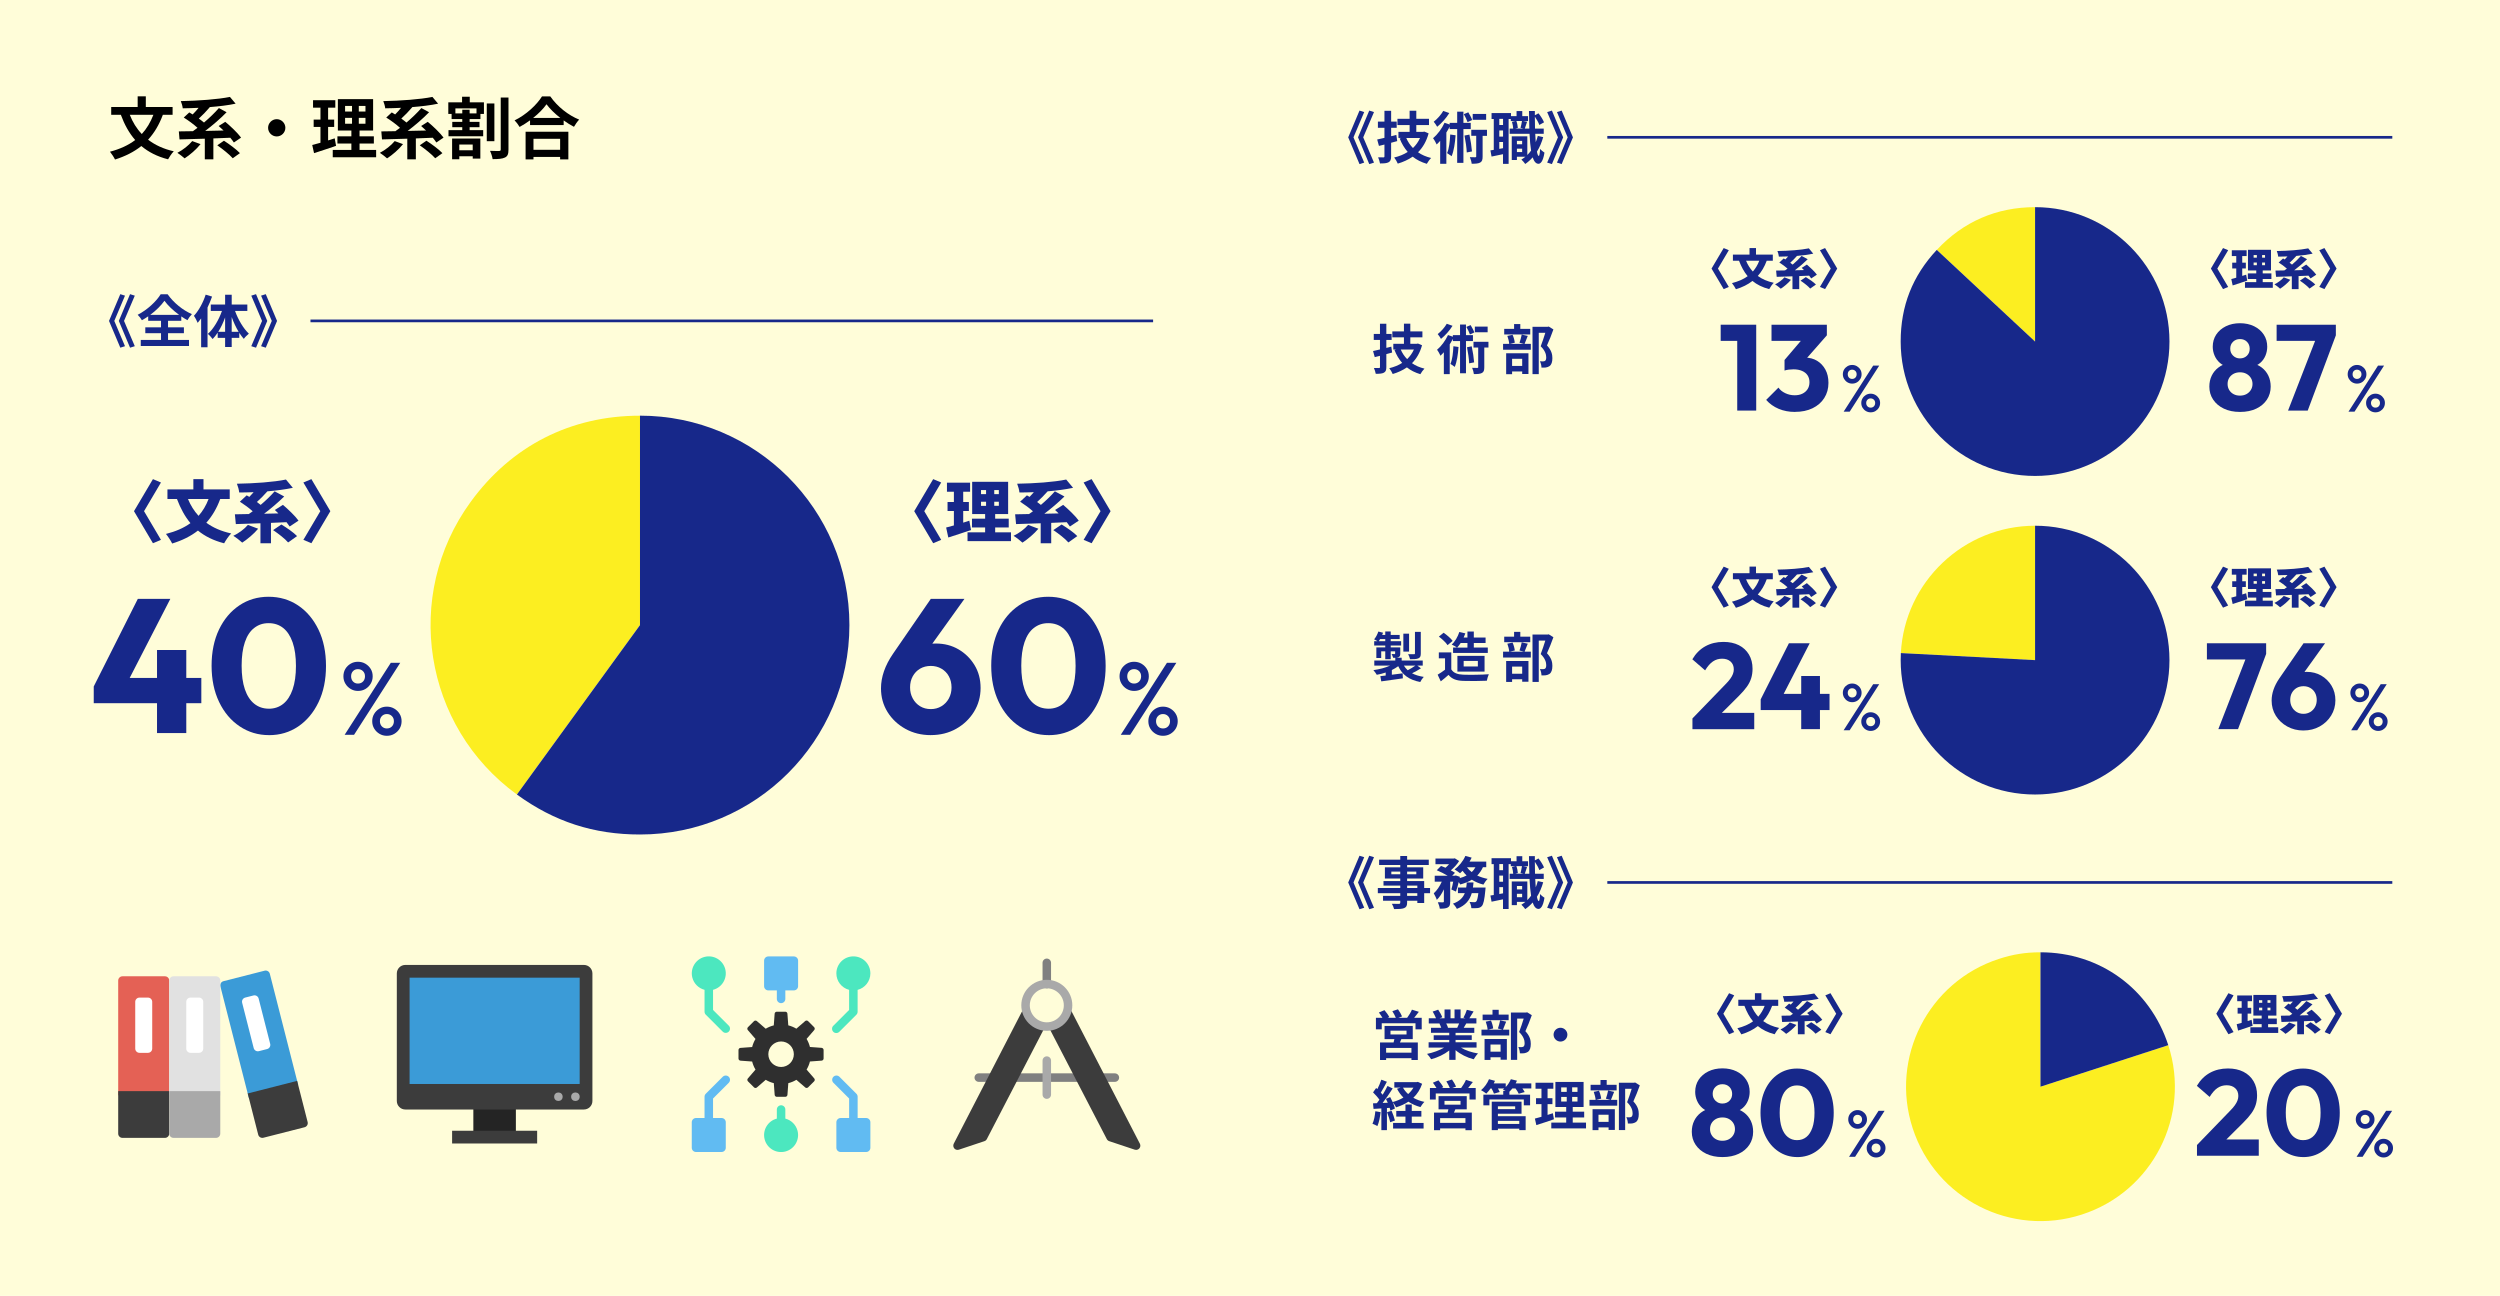 <?xml version="1.0" encoding="UTF-8"?>
<svg id="_レイヤー_2" data-name="レイヤー 2" xmlns="http://www.w3.org/2000/svg" viewBox="0 0 926 480">
  <defs>
    <style>
      .cls-1 {
        fill: none;
        stroke: #17288a;
        stroke-miterlimit: 10;
      }

      .cls-2 {
        fill: #2f2f2f;
      }

      .cls-2, .cls-3, .cls-4, .cls-5, .cls-6, .cls-7, .cls-8, .cls-9, .cls-10, .cls-11, .cls-12, .cls-13, .cls-14, .cls-15 {
        stroke-width: 0px;
      }

      .cls-3 {
        fill: #17288a;
      }

      .cls-16 {
        fill: #fffdd9;
      }

      .cls-4 {
        fill: #e1e1e1;
      }

      .cls-5 {
        fill: #fcee21;
      }

      .cls-7 {
        fill: #3b9bd7;
      }

      .cls-8 {
        fill: #61bbf2;
      }

      .cls-9 {
        fill: #4ce7bf;
      }

      .cls-10 {
        fill: gray;
      }

      .cls-11 {
        fill: #fff;
      }

      .cls-12 {
        fill: #e46155;
      }

      .cls-13 {
        fill: #3c3c3c;
      }

      .cls-14 {
        fill: #a9a9a9;
      }

      .cls-15 {
        fill: #242424;
      }
    </style>
  </defs>
  <g id="_レイヤー_1-2" data-name="レイヤー 1">
    <g>
      <rect class="cls-16" width="926" height="480"/>
      <g>
        <path class="cls-6" d="M60.32,42.52c-1.35,3.67-3.17,6.72-5.47,9.22,2.57,1.97,5.72,3.45,9.52,4.3-.73.72-1.67,2.12-2.12,2.97-4.02-1.02-7.27-2.7-9.9-4.92-2.72,2.17-5.95,3.8-9.75,5-.35-.77-1.27-2.17-1.87-2.9,3.7-.97,6.82-2.4,9.35-4.32-2.25-2.57-3.97-5.7-5.32-9.35h-3.57v-2.9h9.8v-3.95h3.02v3.95h9.92v2.9h-3.6ZM48.07,42.52c1.05,2.7,2.52,5.1,4.45,7.12,1.8-1.95,3.22-4.32,4.3-7.12h-8.75Z"/>
        <path class="cls-6" d="M74.27,53.39c-1.55,1.97-3.95,4.02-5.9,5.27-.62-.58-1.92-1.57-2.67-2.05,2.02-1.05,4.2-2.75,5.5-4.35l3.07,1.12ZM86.62,52.77c-.32-.52-.8-1.12-1.32-1.75-2.1.08-4.2.18-6.27.25v7.75h-3.17v-7.65c-3.5.12-6.77.2-9.37.27l-.25-2.97c1.52-.02,3.3-.05,5.22-.08.55-.38,1.12-.8,1.7-1.25-1.37-1.25-3.4-2.75-5.1-3.8l2.05-1.9c.4.23.82.48,1.25.75.75-.75,1.52-1.6,2.2-2.45-2,.1-4,.15-5.87.18-.08-.77-.42-1.97-.72-2.67,6.45-.12,13.75-.65,18.2-1.55l2.1,2.5c-2.8.6-6.17,1-9.65,1.27l.07.05c-1.25,1.47-2.72,3-4.05,4.2.7.5,1.37,1,1.92,1.47,2.05-1.75,4.05-3.67,5.52-5.37l2.85,1.55c-2.32,2.4-5.22,4.87-7.92,6.92,2.2-.02,4.5-.07,6.8-.15-.62-.6-1.25-1.17-1.82-1.67l2.45-1.55c2.02,1.67,4.62,4.15,5.85,5.85l-2.65,1.8ZM82.95,52.12c1.97,1.27,4.62,3.22,5.92,4.6l-2.67,1.9c-1.15-1.35-3.72-3.4-5.72-4.8l2.47-1.7Z"/>
        <path class="cls-6" d="M102.5,44.14c1.75,0,3.2,1.45,3.2,3.2s-1.45,3.2-3.2,3.2-3.2-1.45-3.2-3.2,1.45-3.2,3.2-3.2Z"/>
        <path class="cls-6" d="M124.47,54.02c-2.75.97-5.75,1.92-8.15,2.7l-.67-3.02c.87-.22,1.9-.5,3.05-.82v-5.87h-2.52v-2.72h2.52v-4.4h-2.75v-2.77h8.25v2.77h-2.67v4.4h2.25v2.72h-2.25v5c.82-.25,1.65-.5,2.45-.77l.5,2.8ZM139.32,55.54v2.7h-16.07v-2.7h6.9v-2.37h-5.17v-2.67h5.17v-2.15h-5v-11.62h13.05v11.62h-5.02v2.15h5.3v2.67h-5.3v2.37h6.15ZM127.82,41.32h2.57v-2.07h-2.57v2.07ZM127.82,45.82h2.57v-2.15h-2.57v2.15ZM135.37,39.24h-2.47v2.07h2.47v-2.07ZM135.37,43.67h-2.47v2.15h2.47v-2.15Z"/>
        <path class="cls-6" d="M149.27,53.39c-1.55,1.97-3.95,4.02-5.9,5.27-.62-.58-1.92-1.57-2.67-2.05,2.02-1.05,4.2-2.75,5.5-4.35l3.07,1.12ZM161.62,52.77c-.32-.52-.8-1.12-1.32-1.75-2.1.08-4.2.18-6.27.25v7.75h-3.17v-7.65c-3.5.12-6.77.2-9.37.27l-.25-2.97c1.52-.02,3.3-.05,5.22-.08.55-.38,1.12-.8,1.7-1.25-1.37-1.25-3.4-2.75-5.1-3.8l2.05-1.9c.4.23.82.48,1.25.75.75-.75,1.52-1.6,2.2-2.45-2,.1-4,.15-5.87.18-.08-.77-.42-1.97-.72-2.67,6.45-.12,13.75-.65,18.2-1.55l2.1,2.5c-2.8.6-6.17,1-9.65,1.27l.07.05c-1.25,1.47-2.72,3-4.05,4.2.7.5,1.37,1,1.92,1.47,2.05-1.75,4.05-3.67,5.52-5.37l2.85,1.55c-2.32,2.4-5.22,4.87-7.92,6.92,2.2-.02,4.5-.07,6.8-.15-.62-.6-1.25-1.17-1.82-1.67l2.45-1.55c2.02,1.67,4.62,4.15,5.85,5.85l-2.65,1.8ZM157.95,52.12c1.97,1.27,4.62,3.22,5.92,4.6l-2.67,1.9c-1.15-1.35-3.72-3.4-5.72-4.8l2.47-1.7Z"/>
        <path class="cls-6" d="M174,37.9h5.25v4.3h-1.3v1.9h-4v1.05h3.65v1.97h-3.65v1.07h5.02v2.27h-12.85v-2.27h5.1v-1.07h-3.7v-1.97h3.7v-1.05h-3.95v-1.9h-1.22v-4.3h5.1v-2.07h2.85v2.07ZM167.45,51.32h10.47v7.42h-2.82v-.85h-4.97v1.1h-2.67v-7.67ZM176.5,40.14h-7.82v1.85h2.55v-1.35h2.72v1.35h2.55v-1.85ZM170.12,53.54v2.12h4.97v-2.12h-4.97ZM183.12,52.29h-2.82v-13.97h2.82v13.97ZM188.34,36.12v19.27c0,1.65-.3,2.47-1.3,2.95-.97.5-2.52.6-4.57.6-.12-.85-.55-2.22-.97-3.07,1.45.07,2.87.05,3.37.05.42,0,.6-.15.6-.55v-19.25h2.87Z"/>
        <path class="cls-6" d="M203.82,35.7c2.67,3.82,6.72,7,10.7,8.6-.72.77-1.4,1.75-1.92,2.67-1.27-.65-2.57-1.47-3.82-2.37v1.72h-12.45v-1.75c-1.22.9-2.55,1.72-3.87,2.45-.4-.72-1.22-1.8-1.87-2.42,4.3-2.07,8.3-5.85,10.17-8.9h3.07ZM194.67,48.79h15.85v10.25h-3.05v-.92h-9.87v.92h-2.92v-10.25ZM207.55,43.69c-2.07-1.62-3.92-3.42-5.12-5.07-1.17,1.67-2.92,3.45-4.97,5.07h10.1ZM197.6,51.42v4.07h9.87v-4.07h-9.87Z"/>
      </g>
      <g>
        <path class="cls-3" d="M46.3,128.23l-1.74.55-4.18-9.91,4.18-9.91,1.74.55-3.97,9.36,3.97,9.36ZM49.93,128.23l-1.76.55-4.16-9.91,4.16-9.91,1.76.55-3.99,9.36,3.99,9.36Z"/>
        <path class="cls-3" d="M62.24,125.92h7.77v2.25h-17.87v-2.25h7.5v-2.5h-5.82v-2.18h5.82v-2.41h-4.75v-1.66c-.76.52-1.53,1.01-2.33,1.45-.31-.59-1.01-1.49-1.57-2.02,3.59-1.81,6.97-5.04,8.52-7.6h2.58c2.25,3.19,5.67,5.94,8.99,7.35-.65.67-1.2,1.47-1.66,2.25-.76-.42-1.51-.88-2.27-1.41v1.64h-4.91v2.41h5.88v2.18h-5.88v2.5ZM66.33,116.62c-2.18-1.6-4.2-3.51-5.42-5.21-1.2,1.7-3.07,3.59-5.25,5.21h10.67Z"/>
        <path class="cls-3" d="M78.55,109.85c-.46,1.34-1.03,2.71-1.68,4.05v14.72h-2.37v-10.67c-.42.57-.86,1.13-1.28,1.64-.23-.61-.92-1.97-1.39-2.6,1.76-1.91,3.4-4.89,4.35-7.85l2.37.71ZM87.06,115.17c1.15,3.23,3.09,6.51,5.12,8.42-.57.44-1.43,1.28-1.87,1.93-.59-.65-1.13-1.41-1.68-2.23v1.85h-2.81v3.38h-2.44v-3.38h-2.75v-1.93c-.59.88-1.2,1.7-1.87,2.37-.42-.59-1.22-1.47-1.78-1.89,2.12-1.89,4.07-5.21,5.23-8.52h-4.14v-2.37h5.31v-3.63h2.44v3.63h5.79v2.37h-4.56ZM83.38,122.91v-5.33c-.69,1.93-1.57,3.78-2.56,5.33h2.56ZM88.4,122.91c-.99-1.62-1.87-3.51-2.58-5.48v5.48h2.58Z"/>
        <path class="cls-3" d="M93.07,128.23l3.99-9.36-3.99-9.36,1.76-.55,4.16,9.91-4.16,9.91-1.76-.55ZM96.7,128.23l3.97-9.36-3.97-9.36,1.74-.55,4.18,9.91-4.18,9.91-1.74-.55Z"/>
      </g>
      <g>
        <path class="cls-3" d="M505.3,60.23l-1.74.55-4.18-9.91,4.18-9.91,1.74.55-3.97,9.36,3.97,9.36ZM508.93,60.23l-1.76.55-4.16-9.91,4.16-9.91,1.76.55-3.99,9.36,3.99,9.36Z"/>
        <path class="cls-3" d="M517.52,52.27c-.74.21-1.49.42-2.25.61v5.02c0,1.22-.23,1.81-.94,2.2-.69.38-1.7.44-3.17.44-.1-.63-.42-1.62-.71-2.27.82.02,1.68.02,1.95.02.32,0,.4-.1.4-.42v-4.33l-2.04.5-.65-2.37c.78-.15,1.68-.36,2.69-.61v-3.72h-2.42v-2.31h2.42v-3.99h2.48v3.99h2.06v2.31h-2.06v3.11l1.93-.48.32,2.29ZM529.15,49.43c-.8,2.92-2.14,5.21-3.91,6.97,1.36.97,2.98,1.66,4.85,2.12-.53.5-1.24,1.51-1.6,2.16-2.04-.61-3.78-1.47-5.23-2.65-1.64,1.13-3.49,1.97-5.52,2.58-.27-.67-.88-1.72-1.34-2.27,1.85-.44,3.55-1.11,5.02-2.06-1.24-1.41-2.23-3.07-2.98-5l.63-.19h-1.09v-2.25h4.14v-2.52h-4.51v-2.31h4.51v-3h2.48v3h4.7v2.31h-4.7v2.52h2.52l.44-.1,1.6.67ZM520.88,51.11c.59,1.39,1.43,2.65,2.48,3.72,1.09-1.05,1.99-2.29,2.62-3.72h-5.1Z"/>
        <path class="cls-3" d="M542.05,47.8v12.53h-2.31v-12.53h-2.79v-.86c-.36.71-.78,1.45-1.22,2.14v11.59h-2.29v-8.5c-.44.48-.86.94-1.3,1.34-.23-.52-.9-1.78-1.34-2.31,1.66-1.39,3.28-3.57,4.26-5.73l1.89.65v-.61h2.79v-4.14h2.31v4.14h2.71v2.29h-2.71ZM536.82,41.88c-1.11,1.83-2.88,3.8-4.49,5.08-.29-.52-.9-1.45-1.28-1.87,1.34-1.03,2.79-2.69,3.53-4.01l2.25.8ZM539.15,50.11c-.21,2.92-.65,5.84-1.47,7.75-.36-.29-1.22-.88-1.68-1.15.76-1.68,1.03-4.3,1.16-6.89l1.99.29ZM543.58,45.23c-.25-.78-.84-2.02-1.38-2.94l1.66-.69c.55.9,1.18,2.08,1.43,2.86l-1.7.78ZM544.27,49.85c.44,2.02.82,4.54.95,6.24l-1.93.38c-.06-1.68-.44-4.26-.84-6.26l1.83-.36ZM550.78,50.32h-1.62v7.64c0,1.18-.17,1.85-.9,2.25s-1.76.44-3.15.44c-.06-.69-.36-1.7-.67-2.44.86.04,1.74.04,1.99.04.27,0,.36-.06.36-.34v-7.6h-1.83v-2.23h5.82v2.23ZM550.47,44.37h-4.98v-2.18h4.98v2.18Z"/>
        <path class="cls-3" d="M571.61,50.76c-.57,2.02-1.34,3.82-2.33,5.4.19,1.01.42,1.57.67,1.6.25,0,.42-.97.5-2.62.36.5,1.26,1.15,1.62,1.39-.53,3.4-1.51,4.14-2.23,4.14-.94-.02-1.64-.86-2.14-2.39-.82.94-1.74,1.76-2.75,2.46-.27-.42-.99-1.24-1.43-1.64.52-.31,1.03-.67,1.49-1.05h-3.15v1.22h-1.91v-8.78h5.77v6.91c.5-.48.97-1.03,1.39-1.62-.27-1.7-.46-3.8-.57-6.21h-7.37v-1.93h1.32c-.04-.69-.21-1.72-.46-2.5l1.22-.29h-1.66v-.78h-.8v16.63h-2.08v-3.59c-1.49.31-2.98.63-4.24.88l-.42-2.29c.38-.04.8-.1,1.24-.19v-11.44h-.82v-2.18h7.2v1.13h2.06v-1.89h2.12v1.89h2.14v1.83h-1.8l1.43.27c-.32.9-.61,1.85-.84,2.52h1.68c-.06-2.02-.11-4.2-.13-6.53h2.18v1.57l1.34-.71c.86,1.03,1.68,2.39,2.06,3.34l-1.74.97c-.29-.84-.97-2.08-1.66-3.07,0,1.55.02,3.02.06,4.43h3.23v1.93h-3.15c.04,1.11.1,2.14.19,3.09.29-.73.55-1.51.76-2.31l2,.44ZM556.73,44.04h-1.39v2.27h1.39v-2.27ZM556.73,48.32h-1.39v2.27h1.39v-2.27ZM556.73,54.89v-2.29h-1.39v2.54l1.39-.25ZM561.66,44.81c.31.8.5,1.87.55,2.56l-.94.23h3.02l-1.09-.25c.21-.71.44-1.78.54-2.54h-2.08ZM561.87,52.18v1.26h1.93v-1.26h-1.93ZM563.8,56.32v-1.26h-1.93v1.26h1.93Z"/>
        <path class="cls-3" d="M573.07,60.23l3.99-9.36-3.99-9.36,1.76-.55,4.16,9.91-4.16,9.91-1.76-.55ZM576.7,60.23l3.97-9.36-3.97-9.36,1.74-.55,4.18,9.91-4.18,9.91-1.74-.55Z"/>
      </g>
      <g>
        <path class="cls-3" d="M515.64,130.58c-.7.2-1.42.4-2.14.58v4.78c0,1.16-.22,1.72-.9,2.1-.66.36-1.62.42-3.02.42-.1-.6-.4-1.54-.68-2.16.78.02,1.6.02,1.86.02.3,0,.38-.1.38-.4v-4.12l-1.94.48-.62-2.26c.74-.14,1.6-.34,2.56-.58v-3.54h-2.3v-2.2h2.3v-3.8h2.36v3.8h1.96v2.2h-1.96v2.96l1.84-.46.3,2.18ZM526.72,127.88c-.76,2.78-2.04,4.96-3.72,6.64,1.3.92,2.84,1.58,4.62,2.02-.5.48-1.18,1.44-1.52,2.06-1.94-.58-3.6-1.4-4.98-2.52-1.56,1.08-3.32,1.88-5.26,2.46-.26-.64-.84-1.64-1.28-2.16,1.76-.42,3.38-1.06,4.78-1.96-1.18-1.34-2.12-2.92-2.84-4.76l.6-.18h-1.04v-2.14h3.94v-2.4h-4.3v-2.2h4.3v-2.86h2.36v2.86h4.48v2.2h-4.48v2.4h2.4l.42-.1,1.52.64ZM518.84,129.48c.56,1.32,1.36,2.52,2.36,3.54,1.04-1,1.9-2.18,2.5-3.54h-4.86Z"/>
        <path class="cls-3" d="M543,126.32v11.94h-2.2v-11.94h-2.66v-.82c-.34.68-.74,1.38-1.16,2.04v11.04h-2.18v-8.1c-.42.46-.82.9-1.24,1.28-.22-.5-.86-1.7-1.28-2.2,1.58-1.32,3.12-3.4,4.06-5.46l1.8.62v-.58h2.66v-3.94h2.2v3.94h2.58v2.18h-2.58ZM538.02,120.68c-1.06,1.74-2.74,3.62-4.28,4.84-.28-.5-.86-1.38-1.22-1.78,1.28-.98,2.66-2.56,3.36-3.82l2.14.76ZM540.24,128.52c-.2,2.78-.62,5.56-1.4,7.38-.34-.28-1.16-.84-1.6-1.1.72-1.6.98-4.1,1.1-6.56l1.9.28ZM544.46,123.88c-.24-.74-.8-1.92-1.32-2.8l1.58-.66c.52.86,1.12,1.98,1.36,2.72l-1.62.74ZM545.12,128.28c.42,1.92.78,4.32.9,5.94l-1.84.36c-.06-1.6-.42-4.06-.8-5.96l1.74-.34ZM551.32,128.72h-1.54v7.28c0,1.12-.16,1.76-.86,2.14-.7.38-1.68.42-3,.42-.06-.66-.34-1.62-.64-2.32.82.04,1.66.04,1.9.04.26,0,.34-.06.34-.32v-7.24h-1.74v-2.12h5.54v2.12ZM551.02,123.06h-4.74v-2.08h4.74v2.08Z"/>
        <path class="cls-3" d="M565.88,124.42c-.44,1.1-.84,2.2-1.18,2.96h2.32v2.16h-10.28v-2.16h2.28c-.06-.8-.36-2.04-.7-2.96l1.94-.4c.42.9.74,2.1.82,2.92l-1.88.44h5.32l-1.7-.42c.3-.84.66-2.1.82-3.02l2.24.48ZM566.8,123.88h-9.64v-2.06h3.66v-1.78h2.3v1.78h3.68v2.06ZM557.88,130.84h8.26v7.68h-2.32v-.92h-3.74v1h-2.2v-7.76ZM560.08,132.9v2.64h3.74v-2.64h-3.74ZM575.38,122.02c-.7,1.94-1.58,4.24-2.38,5.94,1.7,1.8,2,3.36,2,4.68,0,1.46-.32,2.44-1.08,2.98-.38.26-.86.42-1.36.5-.46.06-1.04.06-1.6.04,0-.64-.2-1.66-.58-2.34.44.04.82.06,1.12.04.28-.02.54-.06.74-.16.36-.22.48-.68.48-1.36,0-1.08-.44-2.52-2.04-4.08.58-1.42,1.22-3.46,1.7-4.98h-2.42v15.3h-2.32v-17.54h5.64l.36-.1,1.74,1.08Z"/>
      </g>
      <g>
        <path class="cls-3" d="M526.6,377v4.26h-2.3v-2.24h-12.5v2.24h-2.16v-4.26h2.42c-.36-.64-.86-1.36-1.32-1.96l2.06-.88c.66.76,1.44,1.82,1.78,2.56l-.64.28h3.08c-.28-.72-.82-1.7-1.3-2.46l2.08-.7c.58.78,1.24,1.92,1.52,2.64l-1.4.52h3.28c.64-.86,1.4-2.08,1.78-3.02l2.56.8c-.58.76-1.18,1.56-1.74,2.22h2.8ZM519.06,384.9c-.16.44-.34.84-.52,1.22h6.62v6.5h-2.36v-.66h-9.38v.66h-2.26v-6.5h5.02c.1-.4.22-.82.3-1.22h-3.64v-4.9h10.44v4.9h-4.22ZM522.8,388.16h-9.38v1.74h9.38v-1.74ZM515.04,383.16h5.94v-1.4h-5.94v1.4Z"/>
        <path class="cls-3" d="M541.12,388.02c1.7,1.04,4.02,1.82,6.34,2.18-.54.52-1.24,1.52-1.6,2.16-2.46-.62-4.88-1.82-6.72-3.38v3.6h-2.34v-3.48c-1.86,1.46-4.32,2.62-6.7,3.24-.34-.58-1.02-1.5-1.52-1.98,2.24-.46,4.6-1.3,6.32-2.34h-5.74v-1.96h7.64v-.88h-5.76v-1.72h5.76v-.9h-6.76v-1.86h3.8c-.16-.5-.42-1.1-.68-1.56l.24-.04h-4.18v-1.94h2.68c-.28-.76-.8-1.72-1.24-2.48l2.04-.7c.58.86,1.24,2.04,1.52,2.82l-.98.36h1.82v-3.26h2.22v3.26h1.48v-3.26h2.24v3.26h1.78l-.72-.22c.48-.82.98-2.02,1.26-2.9l2.5.6c-.56.92-1.1,1.82-1.56,2.52h2.6v1.94h-3.76c-.32.58-.64,1.12-.94,1.6h3.92v1.86h-6.94v.9h6v1.72h-6v.88h7.78v1.96h-5.8ZM535.68,379.1c.28.52.54,1.1.68,1.54l-.34.06h3.74c.24-.48.48-1.06.7-1.6h-4.78Z"/>
        <path class="cls-3" d="M557.88,378.42c-.44,1.1-.84,2.2-1.18,2.96h2.32v2.16h-10.28v-2.16h2.28c-.06-.8-.36-2.04-.7-2.96l1.94-.4c.42.9.74,2.1.82,2.92l-1.88.44h5.32l-1.7-.42c.3-.84.66-2.1.82-3.02l2.24.48ZM558.8,377.88h-9.64v-2.06h3.66v-1.78h2.3v1.78h3.68v2.06ZM549.88,384.84h8.26v7.68h-2.32v-.92h-3.74v1h-2.2v-7.76ZM552.08,386.9v2.64h3.74v-2.64h-3.74ZM567.38,376.02c-.7,1.94-1.58,4.24-2.38,5.94,1.7,1.8,2,3.36,2,4.68,0,1.46-.32,2.44-1.08,2.98-.38.26-.86.42-1.36.5-.46.06-1.04.06-1.6.04,0-.64-.2-1.66-.58-2.34.44.04.82.06,1.12.04.28-.02.54-.06.74-.16.36-.22.48-.68.48-1.36,0-1.08-.44-2.52-2.04-4.08.58-1.42,1.22-3.46,1.7-4.98h-2.42v15.3h-2.32v-17.54h5.64l.36-.1,1.74,1.08Z"/>
        <path class="cls-3" d="M578,380.68c1.4,0,2.56,1.16,2.56,2.56s-1.16,2.56-2.56,2.56-2.56-1.16-2.56-2.56,1.16-2.56,2.56-2.56Z"/>
        <path class="cls-3" d="M511.38,411.94c-.2,1.88-.62,3.88-1.2,5.16-.42-.26-1.3-.68-1.82-.86.58-1.18.9-2.96,1.06-4.64l1.96.34ZM526.76,401.44c-.72,2.12-1.84,3.82-3.26,5.18,1.2.68,2.58,1.2,4.1,1.52-.5.46-1.14,1.36-1.46,1.92-1.68-.46-3.18-1.12-4.46-2-1.36.9-2.9,1.58-4.56,2.1-.26-.54-.8-1.42-1.26-1.92.38.86.7,1.72.82,2.36l-1.68.76c-.06-.3-.14-.64-.26-1.02l-1.02.08v8.18h-2.06v-8.04l-2.9.18-.2-2.06,1.44-.06c.3-.38.62-.82.94-1.28-.58-.86-1.54-1.92-2.36-2.72l1.14-1.62c.14.12.3.26.46.4.56-1.1,1.12-2.42,1.46-3.48l2.06.76c-.72,1.36-1.52,2.9-2.24,4.02.26.28.48.56.68.8.68-1.12,1.32-2.26,1.78-3.24l1.94.9c-1.1,1.74-2.48,3.76-3.74,5.38l1.92-.08c-.22-.5-.46-1-.7-1.44l1.58-.66c.32.56.64,1.2.92,1.84,1.44-.38,2.78-.94,3.98-1.66-.94-.94-1.72-2.02-2.36-3.26l1.28-.42h-2.28v-2.04h8.28l.42-.1,1.6.72ZM515.44,411.44c.5,1.14,1.02,2.6,1.24,3.6l-1.76.64c-.18-1-.7-2.54-1.16-3.72l1.68-.52ZM522.92,415.94h4.38v2.08h-11.3v-2.08h4.58v-2.34h-3.4v-2.1h3.4v-2.38h2.34v2.38h3.56v2.1h-3.56v2.34ZM519.66,402.86c.48.88,1.14,1.68,1.92,2.38.78-.7,1.44-1.5,1.96-2.38h-3.88Z"/>
        <path class="cls-3" d="M546.6,403v4.26h-2.3v-2.24h-12.5v2.24h-2.16v-4.26h2.42c-.36-.64-.86-1.36-1.32-1.96l2.06-.88c.66.76,1.44,1.82,1.78,2.56l-.64.28h3.08c-.28-.72-.82-1.7-1.3-2.46l2.08-.7c.58.78,1.24,1.92,1.52,2.64l-1.4.52h3.28c.64-.86,1.4-2.08,1.78-3.02l2.56.8c-.58.76-1.18,1.56-1.74,2.22h2.8ZM539.06,410.9c-.16.44-.34.84-.52,1.22h6.62v6.5h-2.36v-.66h-9.38v.66h-2.26v-6.5h5.02c.1-.4.22-.82.3-1.22h-3.64v-4.9h10.44v4.9h-4.22ZM542.8,414.16h-9.38v1.74h9.38v-1.74ZM535.04,409.16h5.94v-1.4h-5.94v1.4Z"/>
        <path class="cls-3" d="M567.2,403.16h-3.3c.34.48.66.96.84,1.34l-2.2.62c-.22-.52-.72-1.3-1.2-1.96h-1.16c-.36.46-.72.86-1.1,1.22v1.08h7.66v3.96h-2.32v-2.18h-12.74v2.18h-2.24v-3.96h7.36v-1.4h.88c-.36-.2-.74-.38-1-.5.16-.12.34-.26.5-.4h-2.34c.28.48.52.96.66,1.32l-2.14.6c-.16-.5-.52-1.26-.9-1.92h-.34c-.52.74-1.08,1.4-1.6,1.92-.46-.38-1.4-1.02-1.94-1.28,1.2-1,2.34-2.54,2.94-4.06l2.22.6c-.14.32-.3.64-.46.96h4.44v1.34c.8-.82,1.48-1.86,1.9-2.9l2.26.54c-.14.34-.3.68-.48,1.02h5.8v1.86ZM554.82,413.44h10.28v5.16h-2.36v-.54h-7.92v.54h-2.28v-10.54h11.04v4.46h-8.76v.92ZM554.82,409.78v1.04h6.4v-1.04h-6.4ZM554.82,415.18v1.12h7.92v-1.12h-7.92Z"/>
        <path class="cls-3" d="M575.58,414.58c-2.2.78-4.6,1.54-6.52,2.16l-.54-2.42c.7-.18,1.52-.4,2.44-.66v-4.7h-2.02v-2.18h2.02v-3.52h-2.2v-2.22h6.6v2.22h-2.14v3.52h1.8v2.18h-1.8v4c.66-.2,1.32-.4,1.96-.62l.4,2.24ZM587.46,415.8v2.16h-12.86v-2.16h5.52v-1.9h-4.14v-2.14h4.14v-1.72h-4v-9.3h10.44v9.3h-4.02v1.72h4.24v2.14h-4.24v1.9h4.92ZM578.26,404.42h2.06v-1.66h-2.06v1.66ZM578.26,408.02h2.06v-1.72h-2.06v1.72ZM584.3,402.76h-1.98v1.66h1.98v-1.66ZM584.3,406.3h-1.98v1.72h1.98v-1.72Z"/>
        <path class="cls-3" d="M597.88,404.42c-.44,1.1-.84,2.2-1.18,2.96h2.32v2.16h-10.28v-2.16h2.28c-.06-.8-.36-2.04-.7-2.96l1.94-.4c.42.9.74,2.1.82,2.92l-1.88.44h5.32l-1.7-.42c.3-.84.66-2.1.82-3.02l2.24.48ZM598.8,403.88h-9.64v-2.06h3.66v-1.78h2.3v1.78h3.68v2.06ZM589.88,410.84h8.26v7.68h-2.32v-.92h-3.74v1h-2.2v-7.76ZM592.08,412.9v2.64h3.74v-2.64h-3.74ZM607.38,402.02c-.7,1.94-1.58,4.24-2.38,5.94,1.7,1.8,2,3.36,2,4.68,0,1.46-.32,2.44-1.08,2.98-.38.26-.86.42-1.36.5-.46.06-1.04.06-1.6.04,0-.64-.2-1.66-.58-2.34.44.04.82.06,1.12.04.28-.02.54-.06.74-.16.36-.22.48-.68.48-1.36,0-1.08-.44-2.52-2.04-4.08.58-1.42,1.22-3.46,1.7-4.98h-2.42v15.3h-2.32v-17.54h5.64l.36-.1,1.74,1.08Z"/>
      </g>
      <g>
        <path class="cls-3" d="M526.32,247.54c-1.02.68-2.24,1.34-3.3,1.84,1.2.64,2.64,1.08,4.34,1.34-.46.46-1.02,1.32-1.3,1.9-4.16-.8-6.66-2.68-8.16-5.86-.7.52-1.5,1-2.36,1.42v1.74c1.3-.16,2.66-.34,4-.52l.08,1.86c-2.82.4-5.8.8-8,1.12l-.34-1.94c.58-.06,1.26-.14,1.98-.22v-1.12c-1.06.36-2.18.64-3.3.84-.28-.5-.84-1.28-1.26-1.72,2.2-.3,4.46-.88,6.18-1.68h-5.84v-1.88h7.78v-1.02h-.8c-.1-.46-.38-1-.58-1.38.46.02.94.02,1.08.02.18,0,.24-.06.24-.22v-.82h-1.64v2.92h-2.02v-2.92h-1.5v2.48h-1.8v-3.92h3.3v-.7h-4.1v-1.6h1.22c-.4-.24-.92-.54-1.24-.7.66-.76,1.22-1.84,1.56-2.88l1.74.44c-.1.28-.2.54-.32.82h1.14v-1.28h2.02v1.28h3.32v1.52h-3.32v.8h3.86v1.6h-3.86v.7h3.54v2.26c0,.76-.14,1.12-.66,1.36-.26.12-.58.18-.94.2h2.12v1.04h7.8v1.88h-2l1.34,1ZM513.1,237.5v-.8h-1.9c-.16.28-.32.56-.5.8h2.4ZM521.92,241.36h-2.12v-6.66h2.12v6.66ZM520,246.54c.38.64.86,1.22,1.42,1.72.94-.48,2.04-1.14,2.84-1.72h-4.26ZM526.26,242.04c0,1.02-.2,1.52-.92,1.82-.7.3-1.68.32-3.06.32-.1-.56-.42-1.36-.7-1.88.9.04,1.86.04,2.14.02.3,0,.38-.08.38-.34v-7.94h2.16v8Z"/>
        <path class="cls-3" d="M537.56,247.94c.82,1.34,2.32,1.88,4.4,1.96,2.34.1,6.84.04,9.5-.16-.26.56-.62,1.72-.74,2.4-2.4.12-6.42.16-8.8.06-2.46-.1-4.1-.66-5.4-2.22-.88.78-1.76,1.56-2.86,2.4l-1.16-2.48c.86-.5,1.86-1.16,2.74-1.84v-4.22h-2.3v-2.18h4.62v6.28ZM536.18,238.96c-.62-.96-2.04-2.28-3.22-3.16l1.76-1.44c1.2.84,2.66,2.08,3.34,3.02l-1.88,1.58ZM539.68,239.86c-.48-.36-1.44-.86-1.98-1.12,1.24-1.1,2.26-2.86,2.84-4.66l2.22.52c-.18.52-.38,1.04-.62,1.54h1.4v-2.22h2.36v2.22h4.36v2.02h-4.36v1.7h5.18v1.98h-12.86v-1.98h1.46ZM541.04,238.16c-.42.64-.86,1.22-1.32,1.7h3.82v-1.7h-2.5ZM539.82,248.76v-5.82h10.06v5.82h-10.06ZM542.14,246.86h5.26v-2.04h-5.26v2.04Z"/>
        <path class="cls-3" d="M565.88,238.42c-.44,1.1-.84,2.2-1.18,2.96h2.32v2.16h-10.28v-2.16h2.28c-.06-.8-.36-2.04-.7-2.96l1.94-.4c.42.9.74,2.1.82,2.92l-1.88.44h5.32l-1.7-.42c.3-.84.66-2.1.82-3.02l2.24.48ZM566.8,237.88h-9.64v-2.06h3.66v-1.78h2.3v1.78h3.68v2.06ZM557.88,244.84h8.26v7.68h-2.32v-.92h-3.74v1h-2.2v-7.76ZM560.08,246.9v2.64h3.74v-2.64h-3.74ZM575.38,236.02c-.7,1.94-1.58,4.24-2.38,5.94,1.7,1.8,2,3.36,2,4.68,0,1.46-.32,2.44-1.08,2.98-.38.26-.86.42-1.36.5-.46.06-1.04.06-1.6.04,0-.64-.2-1.66-.58-2.34.44.04.82.06,1.12.04.28-.02.54-.06.74-.16.36-.22.48-.68.48-1.36,0-1.08-.44-2.52-2.04-4.08.58-1.42,1.22-3.46,1.7-4.98h-2.42v15.3h-2.32v-17.54h5.64l.36-.1,1.74,1.08Z"/>
      </g>
      <g>
        <path class="cls-3" d="M59.62,199.96l-2.97,1.25-7.02-11.87,7.02-11.87,2.97,1.25-6.27,10.62,6.27,10.62Z"/>
        <path class="cls-3" d="M81.57,184.82c-1.27,3.47-3,6.37-5.15,8.8,2.47,1.82,5.55,3.17,9.22,3.97-.88.85-2.07,2.6-2.62,3.65-3.95-1.02-7.12-2.6-9.7-4.72-2.67,2.1-5.85,3.67-9.55,4.8-.42-.92-1.57-2.67-2.3-3.55,3.57-.9,6.6-2.2,9.07-4-2.07-2.47-3.67-5.47-5-8.95h-3.52v-3.55h9.6v-3.8h3.75v3.8h9.72v3.55h-3.52ZM69.62,184.82c.95,2.32,2.25,4.42,3.92,6.25,1.55-1.75,2.8-3.82,3.72-6.25h-7.65Z"/>
        <path class="cls-3" d="M95.62,195.84c-1.55,1.88-4,3.92-5.9,5.15-.77-.72-2.35-1.95-3.3-2.52,2-.95,4.17-2.55,5.4-4.05l3.8,1.42ZM107.29,195.02c-.3-.47-.7-1.02-1.17-1.6-1.9.1-3.85.18-5.75.25v7.55h-3.9v-7.4c-3.4.12-6.57.23-9.12.3l-.35-3.62c1.5-.02,3.25-.05,5.15-.1.48-.3.95-.65,1.45-1.02-1.32-1.2-3.2-2.57-4.75-3.55l2.52-2.35c.3.17.62.37.98.57.52-.52,1.07-1.12,1.6-1.75-1.82.07-3.62.12-5.35.12-.07-.92-.5-2.42-.85-3.25,6.45-.1,13.6-.6,18.17-1.55l2.55,3.07c-2.82.6-6.07,1.02-9.42,1.3-1.22,1.4-2.65,2.82-3.9,3.95.5.35.97.73,1.4,1.07,1.92-1.62,3.77-3.4,5.17-5.02l3.55,1.9c-2.25,2.22-4.9,4.47-7.45,6.4l5.3-.12c-.45-.45-.9-.88-1.32-1.27l3-1.9c1.95,1.67,4.55,4.12,5.77,5.85l-3.27,2.17ZM104.22,194.27c1.9,1.15,4.52,2.95,5.82,4.3l-3.32,2.35c-1.1-1.32-3.62-3.27-5.57-4.57l3.07-2.07Z"/>
        <path class="cls-3" d="M112.37,199.96l6.27-10.62-6.27-10.62,2.97-1.25,7.02,11.87-7.02,11.87-2.97-1.25Z"/>
      </g>
      <g>
        <path class="cls-3" d="M348.62,199.96l-2.97,1.25-7.02-11.87,7.02-11.87,2.97,1.25-6.27,10.62,6.27,10.62Z"/>
        <path class="cls-3" d="M359.67,196.32c-2.82.97-5.92,1.97-8.42,2.77l-.8-3.7c.83-.2,1.8-.47,2.87-.77v-5.35h-2.35v-3.32h2.35v-3.82h-2.57v-3.35h8.57v3.35h-2.55v3.82h2.1v3.32h-2.1v4.32c.75-.25,1.52-.48,2.27-.73l.62,3.45ZM374.47,197.17v3.27h-16.1v-3.27h6.52v-1.8h-4.87v-3.25h4.87v-1.7h-4.8v-11.95h13.32v11.95h-4.8v1.7h5.02v3.25h-5.02v1.8h5.85ZM363.37,183.02h1.87v-1.5h-1.87v1.5ZM363.37,187.37h1.87v-1.52h-1.87v1.52ZM369.97,181.52h-1.7v1.5h1.7v-1.5ZM369.97,185.84h-1.7v1.52h1.7v-1.52Z"/>
        <path class="cls-3" d="M384.62,195.84c-1.55,1.88-4,3.92-5.9,5.15-.77-.72-2.35-1.95-3.3-2.52,2-.95,4.17-2.55,5.4-4.05l3.8,1.42ZM396.29,195.02c-.3-.47-.7-1.02-1.17-1.6-1.9.1-3.85.18-5.75.25v7.55h-3.9v-7.4c-3.4.12-6.57.23-9.12.3l-.35-3.62c1.5-.02,3.25-.05,5.15-.1.48-.3.95-.65,1.45-1.02-1.32-1.2-3.2-2.57-4.75-3.55l2.52-2.35c.3.17.62.37.98.57.52-.52,1.07-1.12,1.6-1.75-1.82.07-3.62.12-5.35.12-.07-.92-.5-2.42-.85-3.25,6.45-.1,13.6-.6,18.17-1.55l2.55,3.07c-2.82.6-6.07,1.02-9.42,1.3-1.22,1.4-2.65,2.82-3.9,3.95.5.35.97.73,1.4,1.07,1.92-1.62,3.77-3.4,5.17-5.02l3.55,1.9c-2.25,2.22-4.9,4.47-7.45,6.4l5.3-.12c-.45-.45-.9-.88-1.32-1.27l3-1.9c1.95,1.67,4.55,4.12,5.77,5.85l-3.27,2.17ZM393.22,194.27c1.9,1.15,4.52,2.95,5.82,4.3l-3.32,2.35c-1.1-1.32-3.62-3.27-5.57-4.57l3.07-2.07Z"/>
        <path class="cls-3" d="M401.37,199.96l6.27-10.62-6.27-10.62,2.97-1.25,7.02,11.87-7.02,11.87-2.97-1.25Z"/>
      </g>
      <g>
        <path class="cls-3" d="M344.77,272.29c-3.47,0-6.61-.77-9.4-2.32-2.79-1.55-5-3.63-6.62-6.23-1.62-2.6-2.43-5.53-2.43-8.76,0-4.22,1.48-8.49,4.44-12.81l14.01-20.35h12.46l-15.56,21.68-4.15.35c.66-1.13,1.35-2.1,2.08-2.92.73-.82,1.65-1.45,2.78-1.9,1.13-.45,2.56-.67,4.29-.67,3.1,0,5.88.72,8.34,2.15,2.46,1.43,4.45,3.38,5.95,5.84,1.5,2.46,2.25,5.29,2.25,8.48s-.82,6.18-2.46,8.83c-1.64,2.65-3.85,4.75-6.62,6.3-2.77,1.55-5.89,2.32-9.36,2.32ZM344.77,262.65c1.45,0,2.77-.35,3.94-1.06,1.17-.7,2.09-1.67,2.75-2.89.66-1.22.99-2.58.99-4.08s-.33-2.92-.99-4.12c-.66-1.2-1.57-2.14-2.75-2.82-1.17-.68-2.49-1.02-3.94-1.02s-2.83.34-3.98,1.02c-1.15.68-2.05,1.62-2.71,2.82-.66,1.2-.99,2.57-.99,4.12s.33,2.86.99,4.08c.66,1.22,1.56,2.18,2.71,2.89,1.15.7,2.48,1.06,3.98,1.06Z"/>
        <path class="cls-3" d="M388.41,272.29c-3.99,0-7.6-1.08-10.84-3.24-3.24-2.16-5.78-5.17-7.64-9.05-1.85-3.87-2.78-8.34-2.78-13.41s.92-9.59,2.75-13.41c1.83-3.82,4.34-6.8,7.53-8.94,3.19-2.14,6.8-3.2,10.84-3.2s7.72,1.07,10.91,3.2c3.19,2.14,5.71,5.13,7.57,8.98,1.85,3.85,2.78,8.33,2.78,13.45s-.93,9.6-2.78,13.45c-1.85,3.85-4.37,6.84-7.53,8.98-3.17,2.14-6.77,3.2-10.81,3.2ZM388.34,262.51c2.06,0,3.85-.6,5.35-1.8,1.5-1.2,2.66-2.98,3.48-5.35.82-2.37,1.23-5.27,1.23-8.69s-.41-6.38-1.23-8.73c-.82-2.35-1.98-4.12-3.48-5.32-1.5-1.2-3.31-1.8-5.42-1.8s-3.79.59-5.31,1.76c-1.53,1.17-2.69,2.93-3.48,5.28-.8,2.35-1.2,5.26-1.2,8.73s.4,6.38,1.2,8.73c.8,2.35,1.96,4.13,3.48,5.35,1.52,1.22,3.32,1.83,5.39,1.83Z"/>
      </g>
      <path class="cls-3" d="M420.06,255.92c-.97,0-1.87-.24-2.69-.73-.82-.49-1.47-1.14-1.96-1.96-.49-.82-.73-1.73-.73-2.73s.24-1.93.71-2.73c.47-.79,1.12-1.43,1.94-1.92.82-.49,1.73-.73,2.73-.73s1.95.24,2.77.73c.82.49,1.47,1.13,1.96,1.92s.73,1.7.73,2.73-.24,1.91-.73,2.73c-.49.82-1.13,1.47-1.94,1.96-.81.49-1.73.73-2.78.73ZM415.14,272.16l17.09-26.65h3.49l-17.09,26.65h-3.49ZM420.06,253.19c.77,0,1.4-.25,1.88-.75.49-.5.73-1.15.73-1.94s-.25-1.43-.75-1.92c-.5-.49-1.12-.73-1.86-.73s-1.35.24-1.82.73c-.47.49-.71,1.13-.71,1.92s.24,1.44.71,1.94c.47.5,1.08.75,1.82.75ZM430.77,272.54c-1,0-1.91-.24-2.73-.73-.82-.49-1.47-1.13-1.96-1.94-.49-.81-.73-1.72-.73-2.75s.24-1.9.73-2.71c.49-.81,1.14-1.45,1.96-1.94.82-.49,1.73-.73,2.73-.73s1.91.24,2.75.73c.83.49,1.49,1.13,1.98,1.94.49.81.73,1.71.73,2.71s-.24,1.94-.73,2.75c-.49.81-1.14,1.45-1.96,1.94-.82.49-1.74.73-2.76.73ZM430.77,269.82c.77,0,1.4-.25,1.88-.75.49-.5.73-1.15.73-1.94s-.25-1.4-.75-1.9c-.5-.5-1.12-.75-1.86-.75s-1.36.25-1.84.75c-.49.5-.73,1.13-.73,1.9s.24,1.44.73,1.94c.49.5,1.1.75,1.84.75Z"/>
      <g>
        <path class="cls-3" d="M34.72,254.27l16.33-32.45h12.04l-16.68,32.45h-11.69ZM34.72,260.47v-6.2l3.66-3.17h36.19v9.36h-39.85ZM58.16,271.52v-30.76h10.84v30.76h-10.84Z"/>
        <path class="cls-3" d="M99.63,272.29c-3.99,0-7.6-1.08-10.84-3.24-3.24-2.16-5.78-5.17-7.64-9.05-1.85-3.87-2.78-8.34-2.78-13.41s.92-9.59,2.75-13.41c1.83-3.82,4.34-6.8,7.53-8.94,3.19-2.14,6.8-3.2,10.84-3.2s7.72,1.07,10.91,3.2c3.19,2.14,5.71,5.13,7.57,8.98,1.85,3.85,2.78,8.33,2.78,13.45s-.93,9.6-2.78,13.45c-1.85,3.85-4.37,6.84-7.53,8.98-3.17,2.14-6.77,3.2-10.81,3.2ZM99.56,262.51c2.06,0,3.85-.6,5.35-1.8,1.5-1.2,2.66-2.98,3.48-5.35.82-2.37,1.23-5.27,1.23-8.69s-.41-6.38-1.23-8.73c-.82-2.35-1.98-4.12-3.48-5.32-1.5-1.2-3.31-1.8-5.42-1.8s-3.79.59-5.31,1.76c-1.53,1.17-2.69,2.93-3.48,5.28-.8,2.35-1.2,5.26-1.2,8.73s.4,6.38,1.2,8.73c.8,2.35,1.96,4.13,3.48,5.35,1.52,1.22,3.32,1.83,5.39,1.83Z"/>
      </g>
      <path class="cls-3" d="M132.58,255.92c-.97,0-1.87-.24-2.69-.73-.82-.49-1.47-1.14-1.96-1.96-.49-.82-.73-1.73-.73-2.73s.24-1.93.71-2.73c.47-.79,1.12-1.43,1.94-1.92.82-.49,1.73-.73,2.73-.73s1.95.24,2.77.73c.82.49,1.47,1.13,1.96,1.92s.73,1.7.73,2.73-.24,1.91-.73,2.73c-.49.82-1.13,1.47-1.94,1.96-.81.49-1.73.73-2.78.73ZM127.66,272.16l17.09-26.65h3.49l-17.09,26.65h-3.49ZM132.58,253.19c.77,0,1.4-.25,1.88-.75.49-.5.73-1.15.73-1.94s-.25-1.43-.75-1.92c-.5-.49-1.12-.73-1.86-.73s-1.35.24-1.82.73c-.47.49-.71,1.13-.71,1.92s.24,1.44.71,1.94c.47.5,1.08.75,1.82.75ZM143.29,272.54c-1,0-1.91-.24-2.73-.73-.82-.49-1.47-1.13-1.96-1.94-.49-.81-.73-1.72-.73-2.75s.24-1.9.73-2.71c.49-.81,1.14-1.45,1.96-1.94.82-.49,1.73-.73,2.73-.73s1.91.24,2.75.73c.83.49,1.49,1.13,1.98,1.94.49.81.73,1.71.73,2.71s-.24,1.94-.73,2.75c-.49.81-1.14,1.45-1.96,1.94-.82.49-1.74.73-2.76.73ZM143.29,269.82c.77,0,1.4-.25,1.88-.75.49-.5.73-1.15.73-1.94s-.25-1.4-.75-1.9c-.5-.5-1.12-.75-1.86-.75s-1.36.25-1.84.75c-.49.5-.73,1.13-.73,1.9s.24,1.44.73,1.94c.49.5,1.1.75,1.84.75Z"/>
      <g>
        <path class="cls-3" d="M640.35,106.28l-1.9.8-4.5-7.6,4.5-7.6,1.9.8-4.02,6.8,4.02,6.8Z"/>
        <path class="cls-3" d="M654.39,96.58c-.82,2.22-1.92,4.08-3.3,5.63,1.58,1.17,3.55,2.03,5.91,2.54-.56.54-1.33,1.66-1.68,2.34-2.53-.66-4.56-1.66-6.21-3.03-1.71,1.34-3.75,2.35-6.12,3.07-.27-.59-1.01-1.71-1.47-2.27,2.29-.58,4.23-1.41,5.81-2.56-1.33-1.58-2.35-3.51-3.2-5.73h-2.26v-2.27h6.15v-2.43h2.4v2.43h6.23v2.27h-2.26ZM646.74,96.58c.61,1.49,1.44,2.83,2.51,4,.99-1.12,1.79-2.45,2.38-4h-4.9Z"/>
        <path class="cls-3" d="M663.38,103.64c-.99,1.2-2.56,2.51-3.78,3.3-.5-.46-1.5-1.25-2.11-1.62,1.28-.61,2.67-1.63,3.46-2.59l2.43.91ZM670.86,103.12c-.19-.3-.45-.66-.75-1.02-1.22.06-2.46.11-3.68.16v4.83h-2.5v-4.74c-2.18.08-4.21.14-5.84.19l-.22-2.32c.96-.02,2.08-.03,3.3-.06.3-.19.61-.42.93-.66-.85-.77-2.05-1.65-3.04-2.27l1.62-1.5c.19.11.4.24.62.37.34-.34.69-.72,1.02-1.12-1.17.05-2.32.08-3.42.08-.05-.59-.32-1.55-.54-2.08,4.13-.06,8.71-.38,11.64-.99l1.63,1.97c-1.81.38-3.89.66-6.03.83-.78.9-1.7,1.81-2.5,2.53.32.22.62.46.9.69,1.23-1.04,2.42-2.18,3.31-3.22l2.27,1.22c-1.44,1.42-3.14,2.87-4.77,4.1l3.39-.08c-.29-.29-.58-.56-.85-.82l1.92-1.22c1.25,1.07,2.91,2.64,3.7,3.75l-2.1,1.39ZM668.89,102.64c1.22.74,2.9,1.89,3.73,2.75l-2.13,1.5c-.7-.85-2.32-2.1-3.57-2.93l1.97-1.33Z"/>
        <path class="cls-3" d="M674.1,106.28l4.02-6.8-4.02-6.8,1.91-.8,4.5,7.6-4.5,7.6-1.91-.8Z"/>
      </g>
      <g>
        <path class="cls-3" d="M825.31,106.28l-1.9.8-4.5-7.6,4.5-7.6,1.9.8-4.02,6.8,4.02,6.8Z"/>
        <path class="cls-3" d="M832.37,103.95c-1.81.62-3.79,1.26-5.39,1.78l-.51-2.37c.53-.13,1.15-.3,1.84-.5v-3.43h-1.5v-2.13h1.5v-2.45h-1.65v-2.14h5.49v2.14h-1.63v2.45h1.34v2.13h-1.34v2.77c.48-.16.98-.3,1.46-.46l.4,2.21ZM841.85,104.49v2.1h-10.31v-2.1h4.18v-1.15h-3.12v-2.08h3.12v-1.09h-3.07v-7.65h8.53v7.65h-3.07v1.09h3.22v2.08h-3.22v1.15h3.75ZM834.74,95.43h1.2v-.96h-1.2v.96ZM834.74,98.22h1.2v-.98h-1.2v.98ZM838.97,94.47h-1.09v.96h1.09v-.96ZM838.97,97.24h-1.09v.98h1.09v-.98Z"/>
        <path class="cls-3" d="M848.34,103.64c-.99,1.2-2.56,2.51-3.78,3.3-.5-.46-1.5-1.25-2.11-1.62,1.28-.61,2.67-1.63,3.46-2.59l2.43.91ZM855.82,103.12c-.19-.3-.45-.66-.75-1.02-1.22.06-2.46.11-3.68.16v4.83h-2.5v-4.74c-2.18.08-4.21.14-5.84.19l-.22-2.32c.96-.02,2.08-.03,3.3-.06.3-.19.61-.42.93-.66-.85-.77-2.05-1.65-3.04-2.27l1.62-1.5c.19.11.4.24.62.37.34-.34.69-.72,1.02-1.12-1.17.05-2.32.08-3.42.08-.05-.59-.32-1.55-.54-2.08,4.13-.06,8.71-.38,11.64-.99l1.63,1.97c-1.81.38-3.89.66-6.03.83-.78.9-1.7,1.81-2.5,2.53.32.22.62.46.9.69,1.23-1.04,2.42-2.18,3.31-3.22l2.27,1.22c-1.44,1.42-3.14,2.87-4.77,4.1l3.39-.08c-.29-.29-.58-.56-.85-.82l1.92-1.22c1.25,1.07,2.91,2.64,3.7,3.75l-2.1,1.39ZM853.85,102.64c1.22.74,2.9,1.89,3.73,2.75l-2.13,1.5c-.7-.85-2.32-2.1-3.57-2.93l1.97-1.33Z"/>
        <path class="cls-3" d="M859.06,106.28l4.02-6.8-4.02-6.8,1.91-.8,4.5,7.6-4.5,7.6-1.91-.8Z"/>
      </g>
      <g>
        <g>
          <path class="cls-3" d="M829.69,152.58c-2.28,0-4.27-.41-5.97-1.22s-3.02-1.92-3.96-3.33c-.95-1.41-1.42-3.02-1.42-4.82,0-1.5.29-2.85.88-4.06.58-1.2,1.41-2.21,2.48-3.02s2.3-1.37,3.72-1.67l-.14,1.44c-1.2-.27-2.22-.77-3.06-1.51-.84-.74-1.49-1.63-1.94-2.68-.45-1.05-.68-2.15-.68-3.29,0-1.68.43-3.18,1.28-4.48.86-1.31,2.05-2.33,3.58-3.09,1.53-.75,3.27-1.13,5.23-1.13s3.73.38,5.25,1.13c1.52.75,2.7,1.78,3.56,3.09.86,1.31,1.28,2.8,1.28,4.48,0,1.14-.22,2.24-.65,3.29-.44,1.05-1.07,1.95-1.91,2.68-.84.74-1.86,1.24-3.06,1.51l-.18-1.44c1.44.3,2.7.86,3.76,1.67s1.88,1.82,2.46,3.02c.57,1.2.86,2.55.86,4.06,0,1.8-.47,3.41-1.4,4.82-.93,1.41-2.25,2.52-3.94,3.33-1.7.81-3.7,1.22-6.01,1.22ZM829.69,146.54c.9,0,1.7-.19,2.39-.56.69-.38,1.24-.89,1.64-1.55.41-.66.61-1.4.61-2.21s-.2-1.58-.61-2.23c-.41-.65-.95-1.16-1.64-1.53-.69-.38-1.49-.56-2.39-.56s-1.7.19-2.39.56c-.69.38-1.23.89-1.62,1.53-.39.65-.58,1.39-.58,2.23s.19,1.55.58,2.21c.39.66.93,1.18,1.62,1.55.69.38,1.49.56,2.39.56ZM829.69,132.75c1.05,0,1.91-.34,2.59-1.01.68-.68,1.01-1.52,1.01-2.55s-.34-1.91-1.01-2.59c-.68-.68-1.54-1.01-2.59-1.01s-1.88.33-2.57.99c-.69.66-1.04,1.52-1.04,2.57s.34,1.88,1.04,2.57c.69.69,1.55,1.04,2.57,1.04Z"/>
          <path class="cls-3" d="M843.26,126.26v-5.99h21.94v3.96l-2.34,2.03h-19.6ZM847.49,152.08l10.81-27.84h6.89l-10.41,27.84h-7.3Z"/>
        </g>
        <path class="cls-3" d="M873.02,142.09c-.62,0-1.2-.16-1.72-.47-.52-.31-.94-.73-1.25-1.25-.31-.52-.47-1.11-.47-1.74s.15-1.24.46-1.75c.3-.51.72-.92,1.24-1.23.52-.31,1.11-.47,1.75-.47s1.24.16,1.77.47c.52.31.94.72,1.25,1.23.31.51.47,1.09.47,1.75s-.16,1.22-.47,1.74c-.31.52-.72.94-1.24,1.25-.52.31-1.11.47-1.78.47ZM869.87,152.49l10.94-17.06h2.24l-10.94,17.06h-2.24ZM873.02,140.35c.49,0,.89-.16,1.2-.48.31-.32.47-.73.47-1.24s-.16-.92-.48-1.23c-.32-.31-.72-.47-1.19-.47s-.87.16-1.17.47c-.3.31-.45.72-.45,1.23s.15.92.45,1.24c.3.32.69.48,1.17.48ZM879.87,152.73c-.64,0-1.22-.16-1.75-.47s-.94-.73-1.25-1.24c-.31-.52-.47-1.1-.47-1.76s.16-1.22.47-1.73c.31-.52.73-.93,1.25-1.24.52-.31,1.11-.47,1.75-.47s1.22.16,1.76.47c.53.31.95.73,1.27,1.24s.47,1.09.47,1.73-.16,1.24-.47,1.76-.73.93-1.25,1.24c-.52.31-1.11.47-1.77.47ZM879.87,150.99c.49,0,.89-.16,1.2-.48.31-.32.47-.73.47-1.24s-.16-.9-.48-1.22-.72-.48-1.19-.48-.87.16-1.18.48c-.31.32-.47.73-.47,1.22s.16.92.47,1.24c.31.32.7.48,1.18.48Z"/>
      </g>
      <g>
        <g>
          <path class="cls-3" d="M637.34,126.26v-5.99h12.71v5.99h-12.71ZM643.47,152.08v-31.81h7.03v31.81h-7.03Z"/>
          <path class="cls-3" d="M664.87,152.58c-2.19,0-4.21-.38-6.04-1.15s-3.38-1.87-4.64-3.31l4.55-4.55c.57.84,1.4,1.52,2.5,2.05,1.1.53,2.26.79,3.49.79,1.11,0,2.07-.19,2.88-.59.81-.39,1.45-.95,1.92-1.67.46-.72.7-1.58.7-2.57s-.23-1.84-.7-2.55c-.47-.71-1.14-1.25-2.03-1.64-.89-.39-1.95-.59-3.18-.59-.57,0-1.16.04-1.78.11-.62.08-1.13.19-1.55.34l3.11-3.92c.84-.24,1.64-.44,2.41-.61.77-.16,1.48-.25,2.14-.25,1.62,0,3.08.38,4.37,1.15,1.29.77,2.32,1.85,3.09,3.24.77,1.4,1.15,3.06,1.15,4.98,0,2.1-.52,3.96-1.55,5.59s-2.48,2.88-4.33,3.78c-1.85.9-4.02,1.35-6.51,1.35ZM656.17,126.26v-5.99h20.5v3.92l-5.54,2.07h-14.96ZM660.99,137.26v-3.92l7.75-9.1,7.93-.04-8.07,9.19-7.61,3.88Z"/>
        </g>
        <path class="cls-3" d="M686.03,142.09c-.62,0-1.2-.16-1.72-.47-.52-.31-.94-.73-1.25-1.25-.31-.52-.47-1.11-.47-1.74s.15-1.24.46-1.75c.3-.51.72-.92,1.24-1.23.52-.31,1.11-.47,1.75-.47s1.24.16,1.77.47c.52.31.94.72,1.25,1.23.31.51.47,1.09.47,1.75s-.16,1.22-.47,1.74c-.31.52-.72.94-1.24,1.25-.52.31-1.11.47-1.78.47ZM682.88,152.49l10.94-17.06h2.24l-10.94,17.06h-2.24ZM686.03,140.35c.49,0,.89-.16,1.2-.48.31-.32.47-.73.47-1.24s-.16-.92-.48-1.23c-.32-.31-.72-.47-1.19-.47s-.87.16-1.17.47c-.3.31-.45.72-.45,1.23s.15.92.45,1.24c.3.32.69.48,1.17.48ZM692.89,152.73c-.64,0-1.22-.16-1.75-.47s-.94-.73-1.25-1.24c-.31-.52-.47-1.1-.47-1.76s.16-1.22.47-1.73c.31-.52.73-.93,1.25-1.24.52-.31,1.11-.47,1.75-.47s1.22.16,1.76.47c.53.31.95.73,1.27,1.24s.47,1.09.47,1.73-.16,1.24-.47,1.76-.73.93-1.25,1.24c-.52.31-1.11.47-1.77.47ZM692.89,150.99c.49,0,.89-.16,1.2-.48.31-.32.47-.73.47-1.24s-.16-.9-.48-1.22-.72-.48-1.19-.48-.87.16-1.18.48c-.31.32-.47.73-.47,1.22s.16.92.47,1.24c.31.32.7.48,1.18.48Z"/>
      </g>
      <g>
        <path class="cls-3" d="M640.35,224.28l-1.9.8-4.5-7.6,4.5-7.6,1.9.8-4.02,6.8,4.02,6.8Z"/>
        <path class="cls-3" d="M654.39,214.58c-.82,2.22-1.92,4.08-3.3,5.63,1.58,1.17,3.55,2.03,5.91,2.54-.56.54-1.33,1.66-1.68,2.34-2.53-.66-4.56-1.66-6.21-3.03-1.71,1.34-3.75,2.35-6.12,3.07-.27-.59-1.01-1.71-1.47-2.27,2.29-.58,4.23-1.41,5.81-2.56-1.33-1.58-2.35-3.51-3.2-5.73h-2.26v-2.27h6.15v-2.43h2.4v2.43h6.23v2.27h-2.26ZM646.74,214.58c.61,1.49,1.44,2.83,2.51,4,.99-1.12,1.79-2.45,2.38-4h-4.9Z"/>
        <path class="cls-3" d="M663.38,221.64c-.99,1.2-2.56,2.51-3.78,3.3-.5-.46-1.5-1.25-2.11-1.62,1.28-.61,2.67-1.63,3.46-2.59l2.43.91ZM670.86,221.12c-.19-.3-.45-.66-.75-1.02-1.22.06-2.46.11-3.68.16v4.83h-2.5v-4.74c-2.18.08-4.21.14-5.84.19l-.22-2.32c.96-.02,2.08-.03,3.3-.06.3-.19.61-.42.93-.66-.85-.77-2.05-1.65-3.04-2.27l1.62-1.5c.19.11.4.24.62.37.34-.34.69-.72,1.02-1.12-1.17.05-2.32.08-3.42.08-.05-.59-.32-1.55-.54-2.08,4.13-.06,8.71-.38,11.64-.99l1.63,1.97c-1.81.38-3.89.66-6.03.83-.78.9-1.7,1.81-2.5,2.53.32.22.62.46.9.69,1.23-1.04,2.42-2.18,3.31-3.22l2.27,1.22c-1.44,1.42-3.14,2.87-4.77,4.1l3.39-.08c-.29-.29-.58-.56-.85-.82l1.92-1.22c1.25,1.07,2.91,2.64,3.7,3.75l-2.1,1.39ZM668.89,220.64c1.22.74,2.9,1.89,3.73,2.75l-2.13,1.5c-.7-.85-2.32-2.1-3.57-2.93l1.97-1.33Z"/>
        <path class="cls-3" d="M674.1,224.28l4.02-6.8-4.02-6.8,1.91-.8,4.5,7.6-4.5,7.6-1.91-.8Z"/>
      </g>
      <g>
        <path class="cls-3" d="M825.31,224.28l-1.9.8-4.5-7.6,4.5-7.6,1.9.8-4.02,6.8,4.02,6.8Z"/>
        <path class="cls-3" d="M832.37,221.95c-1.81.62-3.79,1.26-5.39,1.78l-.51-2.37c.53-.13,1.15-.3,1.84-.5v-3.43h-1.5v-2.13h1.5v-2.45h-1.65v-2.14h5.49v2.14h-1.63v2.45h1.34v2.13h-1.34v2.77c.48-.16.98-.3,1.46-.46l.4,2.21ZM841.85,222.49v2.1h-10.31v-2.1h4.18v-1.15h-3.12v-2.08h3.12v-1.09h-3.07v-7.65h8.53v7.65h-3.07v1.09h3.22v2.08h-3.22v1.15h3.75ZM834.74,213.43h1.2v-.96h-1.2v.96ZM834.74,216.22h1.2v-.98h-1.2v.98ZM838.97,212.47h-1.09v.96h1.09v-.96ZM838.97,215.24h-1.09v.98h1.09v-.98Z"/>
        <path class="cls-3" d="M848.34,221.64c-.99,1.2-2.56,2.51-3.78,3.3-.5-.46-1.5-1.25-2.11-1.62,1.28-.61,2.67-1.63,3.46-2.59l2.43.91ZM855.82,221.12c-.19-.3-.45-.66-.75-1.02-1.22.06-2.46.11-3.68.16v4.83h-2.5v-4.74c-2.18.08-4.21.14-5.84.19l-.22-2.32c.96-.02,2.08-.03,3.3-.06.3-.19.61-.42.93-.66-.85-.77-2.05-1.65-3.04-2.27l1.62-1.5c.19.11.4.24.62.37.34-.34.69-.72,1.02-1.12-1.17.05-2.32.08-3.42.08-.05-.59-.32-1.55-.54-2.08,4.13-.06,8.71-.38,11.64-.99l1.63,1.97c-1.81.38-3.89.66-6.03.83-.78.9-1.7,1.81-2.5,2.53.32.22.62.46.9.69,1.23-1.04,2.42-2.18,3.31-3.22l2.27,1.22c-1.44,1.42-3.14,2.87-4.77,4.1l3.39-.08c-.29-.29-.58-.56-.85-.82l1.92-1.22c1.25,1.07,2.91,2.64,3.7,3.75l-2.1,1.39ZM853.85,220.64c1.22.74,2.9,1.89,3.73,2.75l-2.13,1.5c-.7-.85-2.32-2.1-3.57-2.93l1.97-1.33Z"/>
        <path class="cls-3" d="M859.06,224.28l4.02-6.8-4.02-6.8,1.91-.8,4.5,7.6-4.5,7.6-1.91-.8Z"/>
      </g>
      <g>
        <g>
          <path class="cls-3" d="M817.44,244.26v-5.99h21.94v3.96l-2.34,2.03h-19.6ZM821.67,270.08l10.81-27.84h6.89l-10.41,27.84h-7.3Z"/>
          <path class="cls-3" d="M853.21,270.58c-2.22,0-4.23-.5-6.01-1.49s-3.2-2.32-4.24-3.99c-1.04-1.67-1.55-3.54-1.55-5.61,0-2.7.95-5.44,2.84-8.2l8.97-13.02h7.98l-9.96,13.88-2.66.23c.42-.72.86-1.34,1.33-1.87.47-.53,1.06-.93,1.78-1.22.72-.29,1.64-.43,2.75-.43,1.98,0,3.76.46,5.34,1.37,1.58.92,2.85,2.16,3.81,3.74.96,1.58,1.44,3.39,1.44,5.43s-.53,3.96-1.58,5.65c-1.05,1.7-2.46,3.04-4.24,4.03-1.77.99-3.77,1.49-5.99,1.49ZM853.21,264.4c.93,0,1.77-.23,2.52-.68.75-.45,1.34-1.07,1.76-1.85.42-.78.63-1.65.63-2.61s-.21-1.87-.63-2.64-1.01-1.37-1.76-1.8c-.75-.44-1.59-.65-2.52-.65s-1.81.22-2.54.65c-.74.44-1.31,1.04-1.74,1.8s-.63,1.64-.63,2.64.21,1.83.63,2.61c.42.78,1,1.4,1.74,1.85.74.45,1.58.68,2.54.68Z"/>
        </g>
        <path class="cls-3" d="M874.02,260.09c-.62,0-1.2-.16-1.72-.47-.52-.31-.94-.73-1.25-1.25-.31-.52-.47-1.11-.47-1.74s.15-1.24.46-1.75c.3-.51.72-.92,1.24-1.23.52-.31,1.11-.47,1.75-.47s1.24.16,1.77.47c.52.31.94.72,1.25,1.23.31.51.47,1.09.47,1.75s-.16,1.22-.47,1.74c-.31.52-.72.94-1.24,1.25-.52.31-1.11.47-1.78.47ZM870.87,270.49l10.94-17.06h2.24l-10.94,17.06h-2.24ZM874.02,258.35c.49,0,.89-.16,1.2-.48.31-.32.47-.73.47-1.24s-.16-.92-.48-1.23c-.32-.31-.72-.47-1.19-.47s-.87.16-1.17.47c-.3.31-.45.72-.45,1.23s.15.92.45,1.24c.3.32.69.48,1.17.48ZM880.87,270.73c-.64,0-1.22-.16-1.75-.47s-.94-.73-1.25-1.24c-.31-.52-.47-1.1-.47-1.76s.16-1.22.47-1.73c.31-.52.73-.93,1.25-1.24.52-.31,1.11-.47,1.75-.47s1.22.16,1.76.47c.53.31.95.73,1.27,1.24s.47,1.09.47,1.73-.16,1.24-.47,1.76-.73.93-1.25,1.24c-.52.31-1.11.47-1.77.47ZM880.87,268.99c.49,0,.89-.16,1.2-.48.31-.32.47-.73.47-1.24s-.16-.9-.48-1.22-.72-.48-1.19-.48-.87.16-1.18.48c-.31.32-.47.73-.47,1.22s.16.92.47,1.24c.31.32.7.48,1.18.48Z"/>
      </g>
      <g>
        <g>
          <path class="cls-3" d="M626.88,266.11l12.21-12.62c.75-.75,1.35-1.44,1.8-2.07s.78-1.22.99-1.78c.21-.56.32-1.12.32-1.69,0-1.23-.4-2.2-1.19-2.91-.8-.71-1.84-1.06-3.13-1.06s-2.4.34-3.4,1.01c-1.01.68-1.97,1.78-2.91,3.31l-4.73-4.1c1.26-2.13,2.87-3.74,4.82-4.82,1.95-1.08,4.19-1.62,6.71-1.62,2.19,0,4.09.41,5.7,1.22,1.61.81,2.85,1.97,3.74,3.47.89,1.5,1.33,3.26,1.33,5.27,0,1.26-.17,2.43-.5,3.49-.33,1.07-.86,2.12-1.6,3.15-.74,1.04-1.72,2.17-2.95,3.4l-8.47,8.43-8.74-.09ZM626.88,270.08v-3.96l5.99-2.07h16.9v6.04h-22.89Z"/>
          <path class="cls-3" d="M652.16,259.04l10.45-20.77h7.7l-10.68,20.77h-7.48ZM652.16,263.01v-3.96l2.34-2.03h23.16v5.99h-25.5ZM667.17,270.08v-19.69h6.94v19.69h-6.94Z"/>
        </g>
        <path class="cls-3" d="M686.03,260.09c-.62,0-1.2-.16-1.72-.47-.52-.31-.94-.73-1.25-1.25-.31-.52-.47-1.11-.47-1.74s.15-1.24.46-1.75c.3-.51.72-.92,1.24-1.23.52-.31,1.11-.47,1.75-.47s1.24.16,1.77.47c.52.31.94.72,1.25,1.23.31.51.47,1.09.47,1.75s-.16,1.22-.47,1.74c-.31.52-.72.94-1.24,1.25-.52.31-1.11.47-1.78.47ZM682.88,270.49l10.94-17.06h2.24l-10.94,17.06h-2.24ZM686.03,258.35c.49,0,.89-.16,1.2-.48.31-.32.47-.73.47-1.24s-.16-.92-.48-1.23c-.32-.31-.72-.47-1.19-.47s-.87.16-1.17.47c-.3.31-.45.72-.45,1.23s.15.92.45,1.24c.3.32.69.48,1.17.48ZM692.89,270.73c-.64,0-1.22-.16-1.75-.47s-.94-.73-1.25-1.24c-.31-.52-.47-1.1-.47-1.76s.16-1.22.47-1.73c.31-.52.73-.93,1.25-1.24.52-.31,1.11-.47,1.75-.47s1.22.16,1.76.47c.53.31.95.73,1.27,1.24s.47,1.09.47,1.73-.16,1.24-.47,1.76-.73.93-1.25,1.24c-.52.31-1.11.47-1.77.47ZM692.89,268.99c.49,0,.89-.16,1.2-.48.31-.32.47-.73.47-1.24s-.16-.9-.48-1.22-.72-.48-1.19-.48-.87.16-1.18.48c-.31.32-.47.73-.47,1.22s.16.92.47,1.24c.31.32.7.48,1.18.48Z"/>
      </g>
      <g>
        <path class="cls-3" d="M642.35,382.28l-1.9.8-4.5-7.6,4.5-7.6,1.9.8-4.02,6.8,4.02,6.8Z"/>
        <path class="cls-3" d="M656.39,372.58c-.82,2.22-1.92,4.08-3.3,5.63,1.58,1.17,3.55,2.03,5.91,2.54-.56.54-1.33,1.66-1.68,2.34-2.53-.66-4.56-1.66-6.21-3.03-1.71,1.34-3.75,2.35-6.12,3.07-.27-.59-1.01-1.71-1.47-2.27,2.29-.58,4.23-1.41,5.81-2.56-1.33-1.58-2.35-3.51-3.2-5.73h-2.26v-2.27h6.15v-2.43h2.4v2.43h6.23v2.27h-2.26ZM648.74,372.58c.61,1.49,1.44,2.83,2.51,4,.99-1.12,1.79-2.45,2.38-4h-4.9Z"/>
        <path class="cls-3" d="M665.38,379.64c-.99,1.2-2.56,2.51-3.78,3.3-.5-.46-1.5-1.25-2.11-1.62,1.28-.61,2.67-1.63,3.46-2.59l2.43.91ZM672.86,379.12c-.19-.3-.45-.66-.75-1.02-1.22.06-2.46.11-3.68.16v4.83h-2.5v-4.74c-2.18.08-4.21.14-5.84.19l-.22-2.32c.96-.02,2.08-.03,3.3-.06.3-.19.61-.42.93-.66-.85-.77-2.05-1.65-3.04-2.27l1.62-1.5c.19.11.4.24.62.37.34-.34.69-.72,1.02-1.12-1.17.05-2.32.08-3.42.08-.05-.59-.32-1.55-.54-2.08,4.13-.06,8.71-.38,11.64-.99l1.63,1.97c-1.81.38-3.89.66-6.03.83-.78.9-1.7,1.81-2.5,2.53.32.22.62.46.9.69,1.23-1.04,2.42-2.18,3.31-3.22l2.27,1.22c-1.44,1.42-3.14,2.87-4.77,4.1l3.39-.08c-.29-.29-.58-.56-.85-.82l1.92-1.22c1.25,1.07,2.91,2.64,3.7,3.75l-2.1,1.39ZM670.89,378.64c1.22.74,2.9,1.89,3.73,2.75l-2.13,1.5c-.7-.85-2.32-2.1-3.57-2.93l1.97-1.33Z"/>
        <path class="cls-3" d="M676.1,382.28l4.02-6.8-4.02-6.8,1.91-.8,4.5,7.6-4.5,7.6-1.91-.8Z"/>
      </g>
      <g>
        <path class="cls-3" d="M827.31,382.28l-1.9.8-4.5-7.6,4.5-7.6,1.9.8-4.02,6.8,4.02,6.8Z"/>
        <path class="cls-3" d="M834.37,379.95c-1.81.62-3.79,1.26-5.39,1.78l-.51-2.37c.53-.13,1.15-.3,1.84-.5v-3.43h-1.5v-2.13h1.5v-2.45h-1.65v-2.14h5.49v2.14h-1.63v2.45h1.34v2.13h-1.34v2.77c.48-.16.98-.3,1.46-.46l.4,2.21ZM843.85,380.49v2.1h-10.31v-2.1h4.18v-1.15h-3.12v-2.08h3.12v-1.09h-3.07v-7.65h8.53v7.65h-3.07v1.09h3.22v2.08h-3.22v1.15h3.75ZM836.74,371.43h1.2v-.96h-1.2v.96ZM836.74,374.22h1.2v-.98h-1.2v.98ZM840.97,370.47h-1.09v.96h1.09v-.96ZM840.97,373.24h-1.09v.98h1.09v-.98Z"/>
        <path class="cls-3" d="M850.34,379.64c-.99,1.2-2.56,2.51-3.78,3.3-.5-.46-1.5-1.25-2.11-1.62,1.28-.61,2.67-1.63,3.46-2.59l2.43.91ZM857.82,379.12c-.19-.3-.45-.66-.75-1.02-1.22.06-2.46.11-3.68.16v4.83h-2.5v-4.74c-2.18.08-4.21.14-5.84.19l-.22-2.32c.96-.02,2.08-.03,3.3-.06.3-.19.61-.42.93-.66-.85-.77-2.05-1.65-3.04-2.27l1.62-1.5c.19.11.4.24.62.37.34-.34.69-.72,1.02-1.12-1.17.05-2.32.08-3.42.08-.05-.59-.32-1.55-.54-2.08,4.13-.06,8.71-.38,11.64-.99l1.63,1.97c-1.81.38-3.89.66-6.03.83-.78.9-1.7,1.81-2.5,2.53.32.22.62.46.9.69,1.23-1.04,2.42-2.18,3.31-3.22l2.27,1.22c-1.44,1.42-3.14,2.87-4.77,4.1l3.39-.08c-.29-.29-.58-.56-.85-.82l1.92-1.22c1.25,1.07,2.91,2.64,3.7,3.75l-2.1,1.39ZM855.85,378.64c1.22.74,2.9,1.89,3.73,2.75l-2.13,1.5c-.7-.85-2.32-2.1-3.57-2.93l1.97-1.33Z"/>
        <path class="cls-3" d="M861.06,382.28l4.02-6.8-4.02-6.8,1.91-.8,4.5,7.6-4.5,7.6-1.91-.8Z"/>
      </g>
      <g>
        <g>
          <path class="cls-3" d="M813.76,424.11l12.21-12.62c.75-.75,1.35-1.44,1.8-2.07s.78-1.22.99-1.78c.21-.56.32-1.12.32-1.69,0-1.23-.4-2.2-1.19-2.91-.8-.71-1.84-1.06-3.13-1.06s-2.4.34-3.4,1.01c-1.01.68-1.97,1.78-2.91,3.31l-4.73-4.1c1.26-2.13,2.87-3.74,4.82-4.82,1.95-1.08,4.19-1.62,6.71-1.62,2.19,0,4.09.41,5.7,1.22,1.61.81,2.85,1.97,3.74,3.47.89,1.5,1.33,3.26,1.33,5.27,0,1.26-.17,2.43-.5,3.49-.33,1.07-.86,2.12-1.6,3.15-.74,1.04-1.72,2.17-2.95,3.4l-8.47,8.43-8.74-.09ZM813.76,428.08v-3.96l5.99-2.07h16.9v6.04h-22.89Z"/>
          <path class="cls-3" d="M853.14,428.58c-2.55,0-4.87-.69-6.94-2.07-2.07-1.38-3.7-3.31-4.89-5.79-1.19-2.48-1.78-5.34-1.78-8.58s.59-6.13,1.76-8.58c1.17-2.45,2.78-4.35,4.82-5.72,2.04-1.37,4.36-2.05,6.94-2.05s4.94.68,6.98,2.05c2.04,1.37,3.66,3.28,4.84,5.74,1.19,2.46,1.78,5.33,1.78,8.61s-.59,6.14-1.78,8.61c-1.19,2.46-2.79,4.38-4.82,5.74s-4.33,2.05-6.92,2.05ZM853.1,422.31c1.32,0,2.46-.38,3.42-1.15.96-.77,1.7-1.91,2.23-3.42.53-1.52.79-3.37.79-5.56s-.26-4.08-.79-5.59c-.53-1.5-1.27-2.64-2.23-3.4-.96-.77-2.12-1.15-3.47-1.15s-2.43.38-3.4,1.13c-.98.75-1.72,1.88-2.23,3.38s-.77,3.36-.77,5.59.25,4.08.77,5.59c.51,1.5,1.25,2.64,2.23,3.42.98.78,2.12,1.17,3.45,1.17Z"/>
        </g>
        <path class="cls-3" d="M876.02,418.09c-.62,0-1.2-.16-1.72-.47-.52-.31-.94-.73-1.25-1.25-.31-.52-.47-1.11-.47-1.74s.15-1.24.46-1.75c.3-.51.72-.92,1.24-1.23.52-.31,1.11-.47,1.75-.47s1.24.16,1.77.47c.52.31.94.72,1.25,1.23.31.51.47,1.09.47,1.75s-.16,1.22-.47,1.74c-.31.52-.72.94-1.24,1.25-.52.31-1.11.47-1.78.47ZM872.87,428.49l10.94-17.06h2.24l-10.94,17.06h-2.24ZM876.02,416.35c.49,0,.89-.16,1.2-.48.31-.32.47-.73.47-1.24s-.16-.92-.48-1.23c-.32-.31-.72-.47-1.19-.47s-.87.16-1.17.47c-.3.31-.45.72-.45,1.23s.15.92.45,1.24c.3.32.69.48,1.17.48ZM882.87,428.73c-.64,0-1.22-.16-1.75-.47s-.94-.73-1.25-1.24c-.31-.52-.47-1.1-.47-1.76s.16-1.22.47-1.73c.31-.52.73-.93,1.25-1.24.52-.31,1.11-.47,1.75-.47s1.22.16,1.76.47c.53.31.95.73,1.27,1.24s.47,1.09.47,1.73-.16,1.24-.47,1.76-.73.93-1.25,1.24c-.52.31-1.11.47-1.77.47ZM882.87,426.99c.49,0,.89-.16,1.2-.48.31-.32.47-.73.47-1.24s-.16-.9-.48-1.22-.72-.48-1.19-.48-.87.16-1.18.48c-.31.32-.47.73-.47,1.22s.16.92.47,1.24c.31.32.7.48,1.18.48Z"/>
      </g>
      <g>
        <g>
          <path class="cls-3" d="M637.99,428.58c-2.28,0-4.27-.41-5.97-1.22s-3.02-1.92-3.96-3.33c-.95-1.41-1.42-3.02-1.42-4.82,0-1.5.29-2.85.88-4.06.58-1.2,1.41-2.21,2.48-3.02s2.3-1.37,3.72-1.67l-.14,1.44c-1.2-.27-2.22-.77-3.06-1.51-.84-.74-1.49-1.63-1.94-2.68-.45-1.05-.68-2.15-.68-3.29,0-1.68.43-3.18,1.28-4.48.86-1.31,2.05-2.33,3.58-3.09,1.53-.75,3.27-1.13,5.23-1.13s3.73.38,5.25,1.13c1.52.75,2.7,1.78,3.56,3.09.86,1.31,1.28,2.8,1.28,4.48,0,1.14-.22,2.24-.65,3.29-.44,1.05-1.07,1.95-1.91,2.68-.84.74-1.86,1.24-3.06,1.51l-.18-1.44c1.44.3,2.7.86,3.76,1.67s1.88,1.82,2.46,3.02c.57,1.2.86,2.55.86,4.06,0,1.8-.47,3.41-1.4,4.82-.93,1.41-2.25,2.52-3.94,3.33-1.7.81-3.7,1.22-6.01,1.22ZM637.99,422.54c.9,0,1.7-.19,2.39-.56.69-.38,1.24-.89,1.64-1.55.41-.66.61-1.4.61-2.21s-.2-1.58-.61-2.23c-.41-.65-.95-1.16-1.64-1.53-.69-.38-1.49-.56-2.39-.56s-1.7.19-2.39.56c-.69.38-1.23.89-1.62,1.53-.39.65-.58,1.39-.58,2.23s.19,1.55.58,2.21c.39.66.93,1.18,1.62,1.55.69.38,1.49.56,2.39.56ZM637.99,408.75c1.05,0,1.91-.34,2.59-1.01.68-.68,1.01-1.52,1.01-2.55s-.34-1.91-1.01-2.59c-.68-.68-1.54-1.01-2.59-1.01s-1.88.33-2.57.99c-.69.66-1.04,1.52-1.04,2.57s.34,1.88,1.04,2.57c.69.69,1.55,1.04,2.57,1.04Z"/>
          <path class="cls-3" d="M665.7,428.58c-2.55,0-4.87-.69-6.94-2.07-2.07-1.38-3.7-3.31-4.89-5.79-1.19-2.48-1.78-5.34-1.78-8.58s.59-6.13,1.76-8.58c1.17-2.45,2.78-4.35,4.82-5.72,2.04-1.37,4.36-2.05,6.94-2.05s4.94.68,6.98,2.05c2.04,1.37,3.66,3.28,4.84,5.74,1.19,2.46,1.78,5.33,1.78,8.61s-.59,6.14-1.78,8.61c-1.19,2.46-2.79,4.38-4.82,5.74s-4.33,2.05-6.92,2.05ZM665.65,422.31c1.32,0,2.46-.38,3.42-1.15.96-.77,1.7-1.91,2.23-3.42.53-1.52.79-3.37.79-5.56s-.26-4.08-.79-5.59c-.53-1.5-1.27-2.64-2.23-3.4-.96-.77-2.12-1.15-3.47-1.15s-2.43.38-3.4,1.13c-.98.75-1.72,1.88-2.23,3.38s-.77,3.36-.77,5.59.25,4.08.77,5.59c.51,1.5,1.25,2.64,2.23,3.42.98.78,2.12,1.17,3.45,1.17Z"/>
        </g>
        <path class="cls-3" d="M688.03,418.09c-.62,0-1.2-.16-1.72-.47-.52-.31-.94-.73-1.25-1.25-.31-.52-.47-1.11-.47-1.74s.15-1.24.46-1.75c.3-.51.72-.92,1.24-1.23.52-.31,1.11-.47,1.75-.47s1.24.16,1.77.47c.52.31.94.72,1.25,1.23.31.51.47,1.09.47,1.75s-.16,1.22-.47,1.74c-.31.52-.72.94-1.24,1.25-.52.31-1.11.47-1.78.47ZM684.88,428.49l10.94-17.06h2.24l-10.94,17.06h-2.24ZM688.03,416.35c.49,0,.89-.16,1.2-.48.31-.32.47-.73.47-1.24s-.16-.92-.48-1.23c-.32-.31-.72-.47-1.19-.47s-.87.16-1.17.47c-.3.31-.45.72-.45,1.23s.15.92.45,1.24c.3.32.69.48,1.17.48ZM694.89,428.73c-.64,0-1.22-.16-1.75-.47s-.94-.73-1.25-1.24c-.31-.52-.47-1.1-.47-1.76s.16-1.22.47-1.73c.31-.52.73-.93,1.25-1.24.52-.31,1.11-.47,1.75-.47s1.22.16,1.76.47c.53.31.95.73,1.27,1.24s.47,1.09.47,1.73-.16,1.24-.47,1.76-.73.93-1.25,1.24c-.52.31-1.11.47-1.77.47ZM694.89,426.99c.49,0,.89-.16,1.2-.48.31-.32.47-.73.47-1.24s-.16-.9-.48-1.22-.72-.48-1.19-.48-.87.16-1.18.48c-.31.32-.47.73-.47,1.22s.16.92.47,1.24c.31.32.7.48,1.18.48Z"/>
      </g>
      <line class="cls-1" x1="595.35" y1="50.86" x2="886.11" y2="50.86"/>
      <line class="cls-1" x1="115" y1="118.86" x2="427.11" y2="118.86"/>
      <g>
        <path class="cls-3" d="M505.3,336.23l-1.74.55-4.18-9.91,4.18-9.91,1.74.55-3.97,9.36,3.97,9.36ZM508.93,336.23l-1.76.55-4.16-9.91,4.16-9.91,1.76.55-3.99,9.36,3.99,9.36Z"/>
        <path class="cls-3" d="M529.7,330.83h-2.18v3.65h-2.54v-.86h-3.78v.65c0,1.24-.29,1.74-1.11,2.1-.8.31-1.93.36-3.72.36-.12-.59-.5-1.45-.82-1.97,1.01.04,2.25.04,2.58.04.4-.02.53-.15.53-.52v-.65h-6.38v-1.81h6.38v-.99h-8.31v-1.91h8.31v-.9h-6.21v-1.68h6.21v-.92h-5.69v-4.16h5.69v-.86h-7.83v-1.97h7.83v-1.36h2.54v1.36h8.02v1.97h-8.02v.86h5.96v4.16h-5.96v.92h6.32v2.58h2.18v1.91ZM518.65,323.84v-1.01h-3.3v1.01h3.3ZM521.2,322.83v1.01h3.4v-1.01h-3.4ZM521.2,328.92h3.78v-.9h-3.78v.9ZM524.97,330.83h-3.78v.99h3.78v-.99Z"/>
        <path class="cls-3" d="M549.27,321.23c-.55,1.2-1.24,2.2-2.1,3.07,1.16.55,2.46.97,3.86,1.24-.55.5-1.24,1.49-1.58,2.12-1.6-.4-3.02-1.03-4.28-1.81-1.24.76-2.69,1.32-4.28,1.76-.12-.23-.34-.55-.59-.88-.29,1.3-.65,2.56-1.03,3.51l-1.68-.78c.23-.78.48-1.83.67-2.9h-1.11v7.39c0,1.13-.17,1.81-.9,2.18-.71.4-1.66.44-2.96.44-.06-.69-.4-1.7-.71-2.37.78.02,1.62.02,1.89.02.25-.02.34-.06.34-.31v-4.49c-.74,1.55-1.62,2.96-2.62,3.88-.21-.71-.76-1.74-1.13-2.41,1.16-1.03,2.25-2.67,2.98-4.33h-2.62v-2.18h4.81c-1.18-.71-2.75-1.51-4.05-2.04l1.58-1.6c.5.19,1.09.42,1.66.67.46-.4.92-.86,1.32-1.32h-5.04v-2.1h6.78l.38-.08,1.6,1.01c-.71,1.18-1.89,2.46-3.07,3.46.61.31,1.13.63,1.53.92l-1.03,1.07h1.01l.34-.1,1.51.5-.08.48c.92-.25,1.81-.57,2.56-.97-.55-.52-1.05-1.11-1.49-1.74-.32.34-.63.63-.94.9-.48-.4-1.45-1.07-2.04-1.41,1.64-1.18,3.19-3.07,4.01-5l2.33.63c-.23.5-.48.99-.78,1.47h6.19v2.08h-1.22ZM550.26,328.75s-.04.65-.08.94c-.34,3.63-.71,5.25-1.32,5.92-.46.48-.9.65-1.53.73-.53.06-1.39.08-2.35.04-.02-.69-.29-1.68-.67-2.31.76.08,1.47.1,1.8.1.29,0,.46-.04.67-.23.29-.27.57-1.18.8-3.13h-2.44c-.71,2.5-2.21,4.54-5.52,5.84-.27-.59-.92-1.47-1.45-1.93,2.52-.92,3.74-2.27,4.39-3.91h-2.54v-2.08h3.06c.11-.61.17-1.22.21-1.87h2.5c-.06.63-.13,1.26-.21,1.87h4.68ZM543.37,321.23c.46.65,1.05,1.26,1.74,1.78.57-.5,1.03-1.11,1.39-1.78h-3.13Z"/>
        <path class="cls-3" d="M571.61,326.76c-.57,2.02-1.34,3.82-2.33,5.4.19,1.01.42,1.57.67,1.6.25,0,.42-.97.5-2.62.36.5,1.26,1.15,1.62,1.39-.53,3.4-1.51,4.14-2.23,4.14-.94-.02-1.64-.86-2.14-2.39-.82.94-1.74,1.76-2.75,2.46-.27-.42-.99-1.24-1.43-1.64.52-.31,1.03-.67,1.49-1.05h-3.15v1.22h-1.91v-8.78h5.77v6.91c.5-.48.97-1.03,1.39-1.62-.27-1.7-.46-3.8-.57-6.21h-7.37v-1.93h1.32c-.04-.69-.21-1.72-.46-2.5l1.22-.29h-1.66v-.78h-.8v16.63h-2.08v-3.59c-1.49.31-2.98.63-4.24.88l-.42-2.29c.38-.04.8-.1,1.24-.19v-11.44h-.82v-2.18h7.2v1.13h2.06v-1.89h2.12v1.89h2.14v1.83h-1.8l1.43.27c-.32.9-.61,1.85-.84,2.52h1.68c-.06-2.02-.11-4.2-.13-6.53h2.18v1.57l1.34-.71c.86,1.03,1.68,2.39,2.06,3.34l-1.74.97c-.29-.84-.97-2.08-1.66-3.07,0,1.55.02,3.02.06,4.43h3.23v1.93h-3.15c.04,1.11.1,2.14.19,3.09.29-.73.55-1.51.76-2.31l2,.44ZM556.73,320.04h-1.39v2.27h1.39v-2.27ZM556.73,324.32h-1.39v2.27h1.39v-2.27ZM556.73,330.89v-2.29h-1.39v2.54l1.39-.25ZM561.66,320.81c.31.8.5,1.87.55,2.56l-.94.23h3.02l-1.09-.25c.21-.71.44-1.78.54-2.54h-2.08ZM561.87,328.18v1.26h1.93v-1.26h-1.93ZM563.8,332.32v-1.26h-1.93v1.26h1.93Z"/>
        <path class="cls-3" d="M573.07,336.23l3.99-9.36-3.99-9.36,1.76-.55,4.16,9.91-4.16,9.91-1.76-.55ZM576.7,336.23l3.97-9.36-3.97-9.36,1.74-.55,4.18,9.91-4.18,9.91-1.74-.55Z"/>
      </g>
      <line class="cls-1" x1="595.35" y1="326.86" x2="886.11" y2="326.86"/>
      <path class="cls-12" d="M61.11,361.62h-15.75c-.87,0-1.58.71-1.58,1.57v42.52h18.9v-42.52c0-.87-.71-1.57-1.57-1.57Z"/>
      <path class="cls-13" d="M61.11,421.47h-15.75c-.87,0-1.58-.71-1.58-1.57v-15.75h18.9v15.75c0,.87-.71,1.57-1.57,1.57Z"/>
      <path class="cls-11" d="M54.81,389.97h-3.15c-.87,0-1.57-.71-1.57-1.57v-17.32c0-.87.71-1.57,1.57-1.57h3.15c.87,0,1.57.71,1.57,1.57v17.32c0,.87-.71,1.57-1.57,1.57Z"/>
      <path class="cls-7" d="M98.03,359.54l-15.26,3.89c-.84.21-1.35,1.07-1.14,1.92l10.51,41.21,18.31-4.67-10.51-41.21c-.21-.84-1.07-1.35-1.92-1.14Z"/>
      <path class="cls-13" d="M112.82,417.53l-15.26,3.89c-.84.21-1.7-.29-1.92-1.14l-3.89-15.26,18.31-4.67,3.89,15.26c.21.84-.29,1.7-1.14,1.92Z"/>
      <path class="cls-11" d="M98.94,388.57l-3.05.78c-.84.21-1.7-.29-1.92-1.14l-4.28-16.79c-.21-.84.29-1.7,1.14-1.92l3.05-.78c.84-.21,1.7.29,1.92,1.14l4.28,16.79c.21.84-.29,1.7-1.14,1.92Z"/>
      <path class="cls-4" d="M80.01,361.62h-15.75c-.87,0-1.57.71-1.57,1.57v42.52h18.9v-42.52c0-.87-.71-1.57-1.57-1.57Z"/>
      <path class="cls-14" d="M80.01,421.47h-15.75c-.87,0-1.57-.71-1.57-1.57v-15.75h18.9v15.75c0,.87-.71,1.57-1.57,1.57Z"/>
      <path class="cls-11" d="M73.71,389.97h-3.15c-.87,0-1.57-.71-1.57-1.57v-17.32c0-.87.71-1.57,1.57-1.57h3.15c.87,0,1.57.71,1.57,1.57v17.32c0,.87-.71,1.57-1.57,1.57Z"/>
      <path class="cls-10" d="M412.94,400.72h-50.4c-.87,0-1.58-.71-1.58-1.57s.71-1.58,1.58-1.58h50.4c.87,0,1.58.71,1.58,1.58s-.71,1.57-1.58,1.57Z"/>
      <path class="cls-13" d="M380.03,373.96c-.63-.07-1.26.24-1.56.83l-25.2,48.83c-.29.57-.21,1.26.2,1.75.3.36.74.55,1.2.55.17,0,.33-.03.5-.08l9.45-3.15c.39-.13.71-.4.9-.77l21.64-41.73c-3.53-.27-6.43-2.83-7.13-6.22Z"/>
      <path class="cls-10" d="M387.74,366.07c-.87,0-1.58-.71-1.58-1.57v-7.88c0-.87.71-1.57,1.58-1.57s1.57.71,1.57,1.57v7.88c0,.87-.71,1.57-1.57,1.57Z"/>
      <path class="cls-13" d="M422.21,423.62l-25.2-48.82c-.31-.59-.93-.9-1.56-.83-.7,3.4-3.59,5.96-7.13,6.22l21.64,41.73c.19.36.51.64.9.77l9.45,3.15c.16.05.33.08.5.08.45,0,.89-.2,1.2-.55.42-.49.5-1.18.2-1.75Z"/>
      <path class="cls-14" d="M387.74,407.02c-.87,0-1.58-.71-1.58-1.58v-12.6c0-.87.71-1.57,1.58-1.57s1.57.71,1.57,1.57v12.6c0,.87-.71,1.58-1.57,1.58Z"/>
      <path class="cls-14" d="M387.74,381.82c-5.21,0-9.45-4.24-9.45-9.45s4.24-9.45,9.45-9.45,9.45,4.24,9.45,9.45-4.24,9.45-9.45,9.45ZM387.74,366.07c-3.47,0-6.3,2.83-6.3,6.3s2.83,6.3,6.3,6.3,6.3-2.83,6.3-6.3-2.83-6.3-6.3-6.3Z"/>
      <path class="cls-2" d="M304.33,388.12l-4.33-.32c-.26-1.05-.68-2.06-1.24-2.99l2.83-3.28c.27-.31.25-.78-.04-1.07l-2.23-2.23c-.29-.29-.76-.31-1.07-.04l-3.28,2.84c-.93-.56-1.94-.98-2.99-1.24l-.32-4.33c-.03-.41-.38-.73-.79-.72h-3.15c-.41,0-.76.32-.79.73l-.32,4.33c-1.05.26-2.06.68-2.99,1.24l-3.28-2.83c-.31-.27-.78-.25-1.07.04l-2.23,2.23c-.29.29-.31.76-.04,1.07l2.84,3.28c-.56.93-.98,1.94-1.24,2.99l-4.33.32c-.41.03-.73.38-.73.79v3.15c0,.41.32.76.73.79l4.33.32c.26,1.05.68,2.06,1.24,2.99l-2.83,3.28c-.27.31-.25.78.04,1.07l2.23,2.23c.29.29.76.31,1.07.04l3.28-2.84c.93.56,1.94.98,2.99,1.24l.32,4.33c.03.41.38.73.79.73h3.15c.41,0,.76-.32.79-.73l.32-4.33c1.05-.26,2.06-.68,2.99-1.24l3.28,2.83c.31.27.78.25,1.07-.04l2.23-2.23c.29-.29.31-.76.04-1.07l-2.84-3.28c.56-.93.98-1.94,1.24-2.99l4.33-.32c.41-.03.73-.38.73-.79v-3.15c0-.41-.32-.76-.73-.79ZM289.32,395.21c-2.61,0-4.73-2.12-4.73-4.72s2.12-4.73,4.73-4.73,4.72,2.12,4.72,4.73-2.12,4.72-4.72,4.72Z"/>
      <path class="cls-9" d="M322.39,360.56c.01-3.48-2.8-6.31-6.28-6.32-3.48-.01-6.31,2.8-6.32,6.28-.01,2.88,1.93,5.4,4.72,6.12v7.45l-5.84,5.84c-.63.6-.64,1.6-.04,2.23.6.63,1.6.64,2.23.04.01-.01.03-.03.04-.04l6.3-6.3c.3-.3.46-.7.46-1.11v-8.1c2.77-.72,4.71-3.21,4.73-6.08Z"/>
      <path class="cls-9" d="M269.95,379.92l-5.84-5.84v-7.45c3.37-.87,5.39-4.31,4.52-7.67-.87-3.37-4.31-5.39-7.67-4.52-3.37.87-5.39,4.31-4.52,7.67.57,2.22,2.31,3.95,4.52,4.52v8.1c0,.42.17.82.46,1.11l6.3,6.3c.63.6,1.62.59,2.23-.04.59-.61.59-1.58,0-2.19Z"/>
      <path class="cls-8" d="M294.04,354.26h-9.45c-.87,0-1.57.71-1.57,1.57v9.45c0,.87.71,1.57,1.57,1.57h3.15v3.15c0,.87.71,1.57,1.58,1.57s1.57-.71,1.57-1.57v-3.15h3.15c.87,0,1.58-.71,1.58-1.57v-9.45c0-.87-.71-1.57-1.58-1.57Z"/>
      <path class="cls-8" d="M320.82,414.11h-3.15v-7.88c0-.42-.17-.82-.46-1.11l-6.3-6.3c-.63-.6-1.62-.59-2.23.04-.59.61-.59,1.58,0,2.19l5.84,5.84v7.22h-3.15c-.87,0-1.58.71-1.58,1.57v9.45c0,.87.71,1.57,1.58,1.57h9.45c.87,0,1.57-.71,1.57-1.57v-9.45c0-.87-.71-1.57-1.57-1.57Z"/>
      <path class="cls-8" d="M269.95,401.05c.6-.63.59-1.62-.04-2.23-.61-.59-1.58-.59-2.19,0l-6.3,6.3c-.3.3-.46.7-.46,1.11v7.88h-3.15c-.87,0-1.58.71-1.58,1.57v9.45c0,.87.71,1.57,1.58,1.57h9.45c.87,0,1.57-.71,1.57-1.57v-9.45c0-.87-.71-1.57-1.57-1.57h-3.15v-7.22l5.84-5.84Z"/>
      <path class="cls-9" d="M290.89,414.33v-3.37c0-.87-.71-1.57-1.57-1.57s-1.58.71-1.58,1.57v3.37c-3.37.87-5.39,4.31-4.52,7.67.87,3.37,4.31,5.39,7.67,4.52s5.39-4.31,4.52-7.67c-.57-2.22-2.31-3.95-4.52-4.52Z"/>
      <rect class="cls-15" x="175.33" y="406.23" width="15.75" height="15.75"/>
      <path class="cls-13" d="M216.28,357.41h-66.15c-1.74,0-3.15,1.41-3.15,3.15v47.25c0,1.74,1.41,3.15,3.15,3.15h66.15c1.74,0,3.15-1.41,3.15-3.15v-47.25c0-1.74-1.41-3.15-3.15-3.15Z"/>
      <rect class="cls-7" x="151.71" y="362.13" width="63" height="39.38"/>
      <rect class="cls-13" x="167.46" y="418.83" width="31.5" height="4.72"/>
      <circle class="cls-14" cx="213.13" cy="406.23" r="1.58"/>
      <circle class="cls-14" cx="206.83" cy="406.23" r="1.57"/>
      <g>
        <path class="cls-5" d="M237.05,231.53l-45.59,62.75c-34.66-25.18-42.34-73.69-17.16-108.34,15.11-20.79,37.05-31.97,62.75-31.97v77.57Z"/>
        <path class="cls-3" d="M237.05,231.53v-77.57c42.84,0,77.57,34.73,77.57,77.57s-34.73,77.57-77.57,77.57c-17.14,0-31.73-4.74-45.59-14.81l45.59-62.75Z"/>
      </g>
      <g>
        <path class="cls-5" d="M753.79,126.51l-36.4-33.95c9.75-10.45,22.11-15.83,36.4-15.83v49.78Z"/>
        <path class="cls-3" d="M753.79,126.51v-49.78c27.49,0,49.78,22.29,49.78,49.78s-22.29,49.78-49.78,49.78-49.78-22.29-49.78-49.78c0-13.2,4.37-24.3,13.37-33.95l36.4,33.95Z"/>
      </g>
      <g>
        <path class="cls-5" d="M753.79,244.51l-49.71-2.61c1.38-26.36,23.32-47.17,49.71-47.17v49.78Z"/>
        <path class="cls-3" d="M753.79,244.51v-49.78c27.49,0,49.78,22.29,49.78,49.78s-22.29,49.78-49.78,49.78-49.78-22.29-49.78-49.78c0-1.1.01-1.51.07-2.61l49.71,2.61Z"/>
      </g>
      <g>
        <path class="cls-5" d="M755.79,402.51l47.34-15.38c8.5,26.15-5.81,54.23-31.96,62.72-26.15,8.5-54.23-5.81-62.72-31.96-8.5-26.15,5.81-54.23,31.96-62.72,5.23-1.7,9.88-2.44,15.38-2.44v49.78Z"/>
        <path class="cls-3" d="M755.79,402.51v-49.78c21.99,0,40.54,13.48,47.34,34.4l-47.34,15.38Z"/>
      </g>
    </g>
  </g>
</svg>